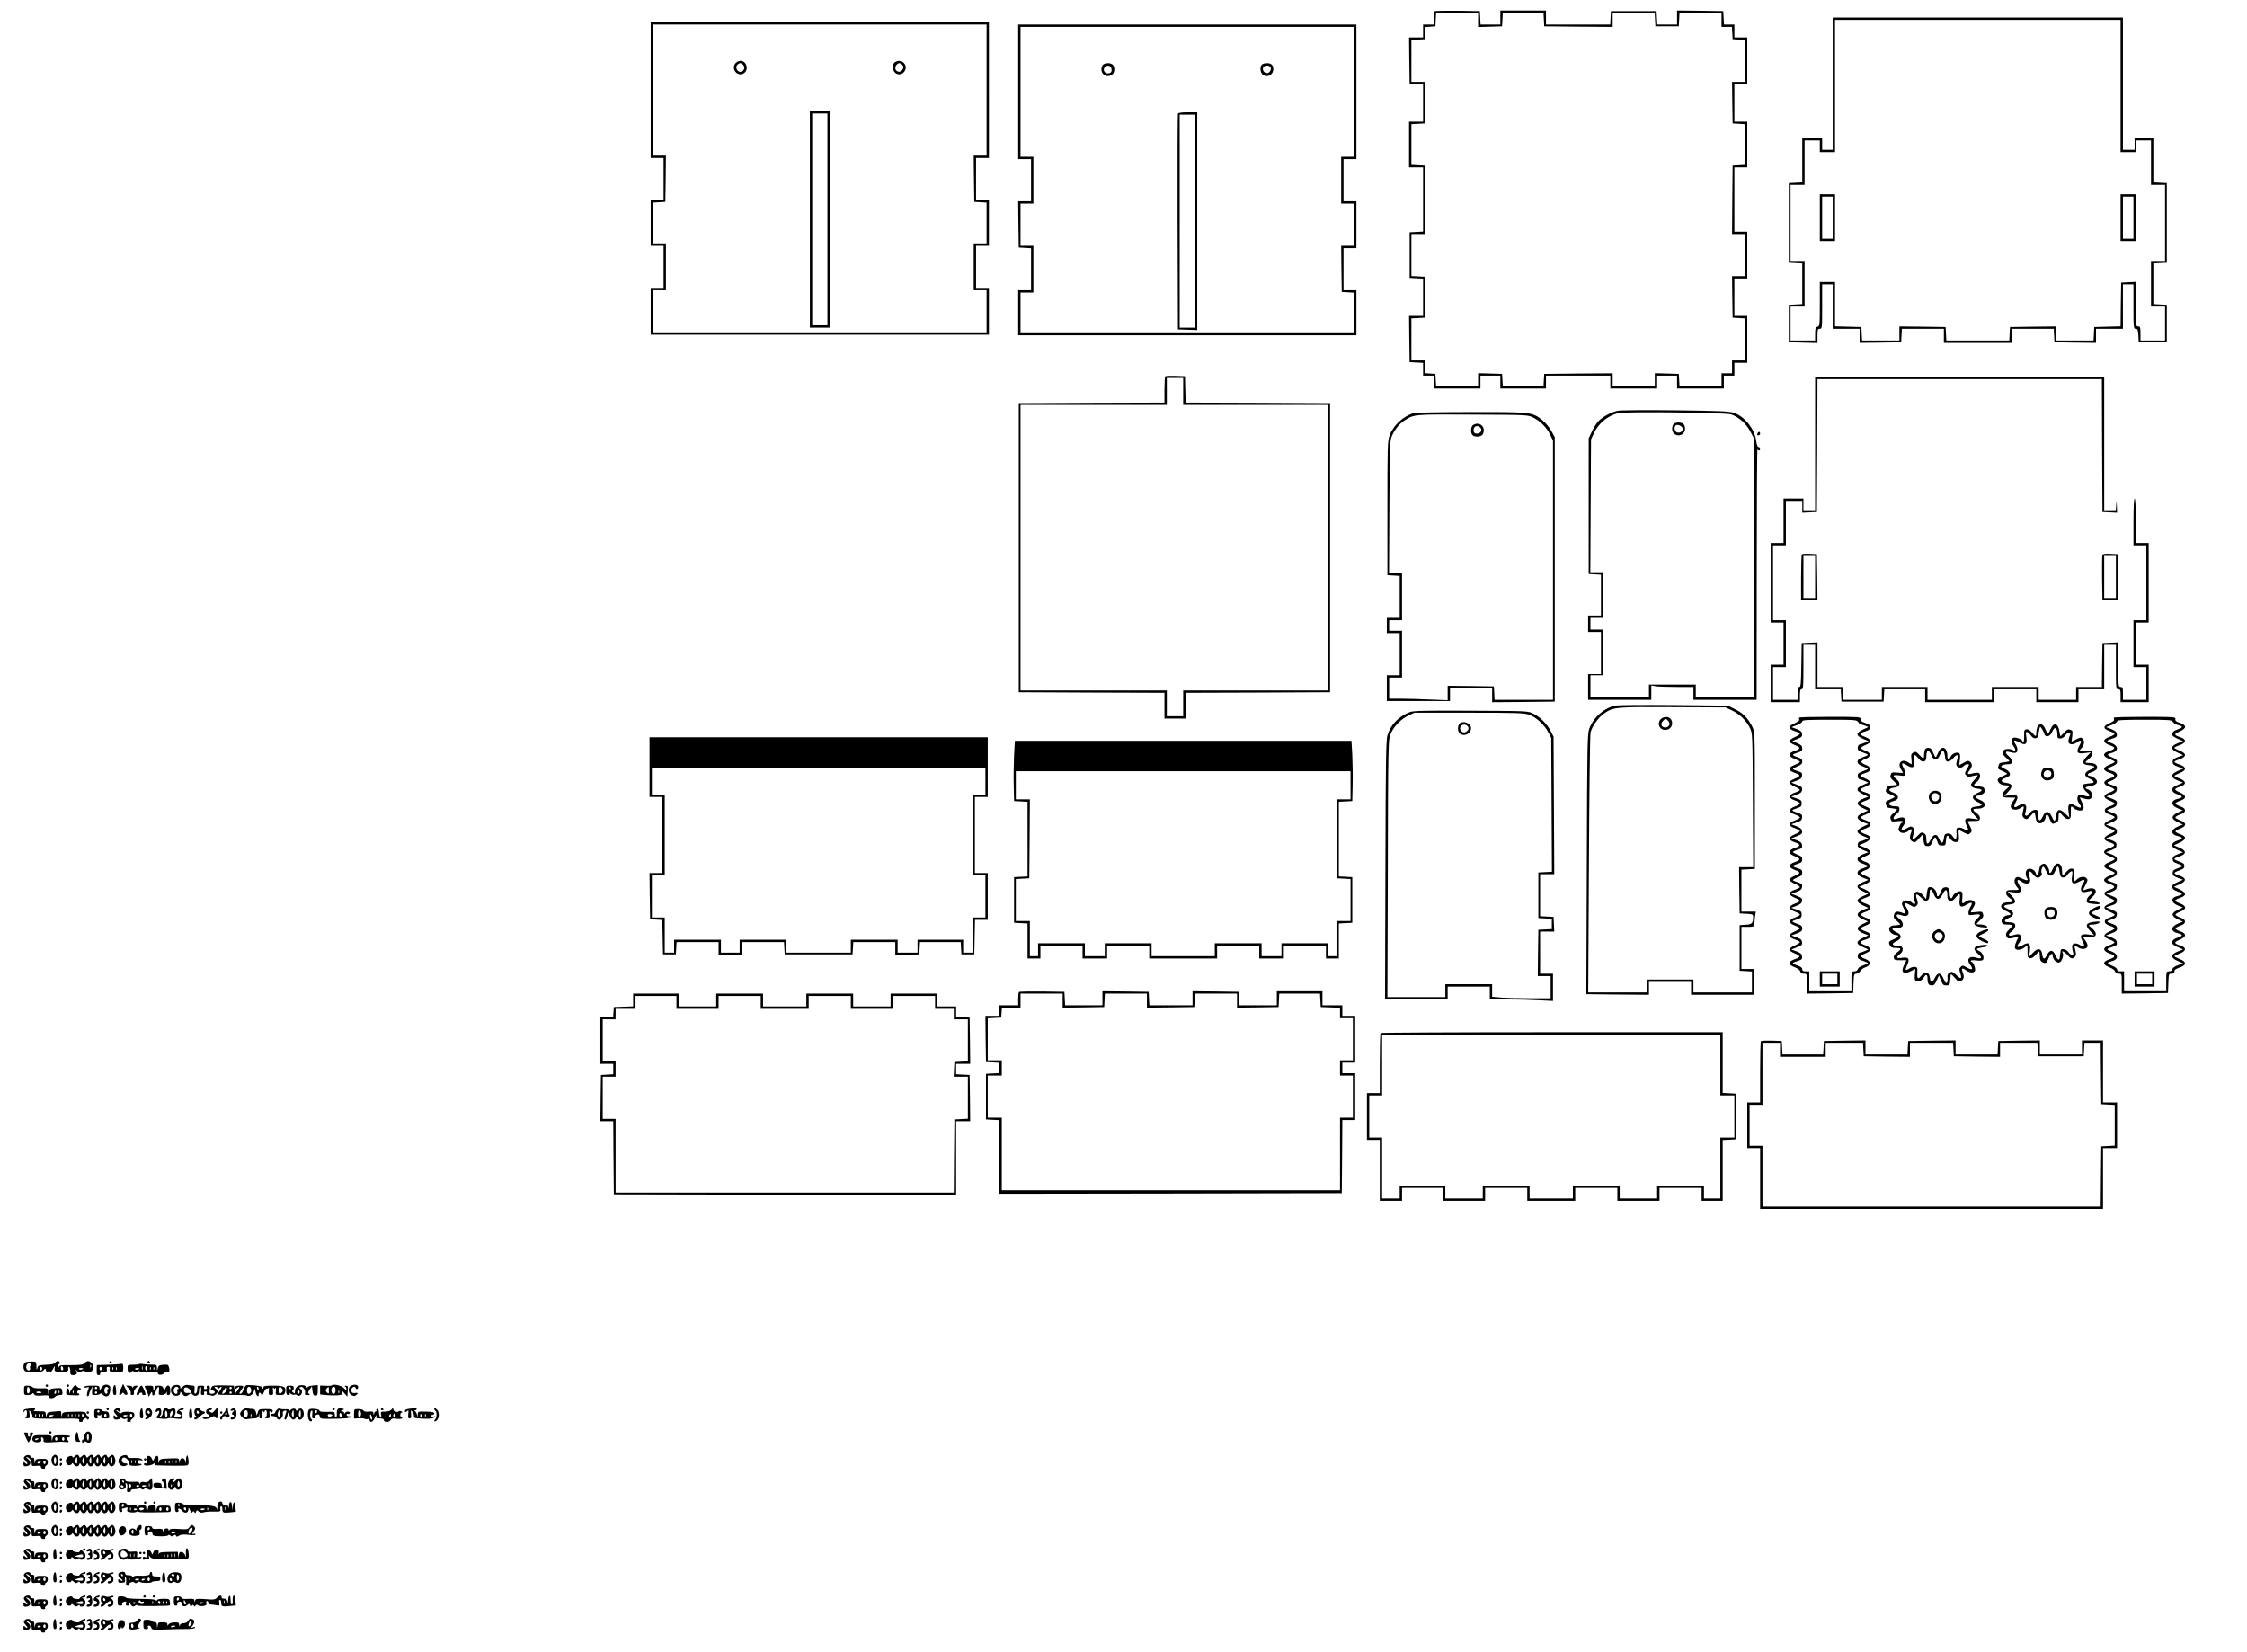 <?xml version="1.0" encoding="UTF-8" standalone="yes"?>
<svg version="1.0" xmlns="http://www.w3.org/2000/svg" width="20in" height="14.708in" viewBox="0 0 1920 1412" preserveAspectRatio="xMidYMid meet">
  <g transform="translate(0,1412) scale(0.1,-0.1)" fill="#000000" stroke="none">
    <path d="M12257 14024 c-4 -4 -7 -31 -7 -61 l0 -53 -45 0 -45 0 0 -55 0 -55
-60 0 -60 0 2 -197 3 -198 58 -3 57 -3 0 -159 0 -160 -60 0 -60 0 0 -195 0
-195 60 0 60 0 0 -275 0 -274 -57 -3 -58 -3 0 -195 0 -195 58 -3 57 -3 0 -159
0 -160 -60 0 -60 0 2 -197 3 -198 58 -3 57 -3 0 -54 0 -55 45 0 45 0 0 -55 0
-55 200 0 200 0 0 55 0 55 85 0 85 0 0 -55 0 -55 195 0 195 0 0 55 0 55 275 0
275 0 0 -55 0 -55 200 0 200 0 0 55 0 55 85 0 85 0 0 -55 0 -55 200 0 200 0 0
55 0 55 45 0 45 0 0 55 0 55 55 0 55 0 0 200 0 200 -55 0 -55 0 0 160 0 160
55 0 55 0 0 200 0 200 -55 0 -55 0 0 275 0 275 55 0 55 0 0 195 0 195 -55 0
-55 0 0 160 0 160 55 0 55 0 0 200 0 200 -55 0 -55 0 0 55 0 55 -45 0 -44 0
-3 58 -3 57 -197 3 -198 2 0 -60 0 -60 -85 0 -84 0 -3 58 -3 57 -195 0 -195 0
-3 -57 -3 -58 -274 0 -275 0 0 60 0 60 -195 0 -195 0 0 -60 0 -60 -85 0 -84 0
-3 58 -3 57 -191 3 c-104 1 -193 -1 -197 -4z m373 -74 l0 -61 103 3 102 3 3
58 3 57 174 0 174 0 3 -57 3 -58 293 -3 292 -2 0 60 0 60 180 0 179 0 3 -57 3
-58 100 0 100 0 3 58 3 57 179 0 180 0 0 -60 0 -60 44 0 45 0 3 -52 3 -53 53
-3 52 -3 0 -180 0 -179 -55 0 -55 0 2 -177 3 -178 53 -3 52 -3 0 -174 0 -174
-52 -3 -53 -3 -3 -292 -2 -293 55 0 55 0 0 -180 0 -180 -55 0 -55 0 2 -177 3
-178 53 -3 52 -3 0 -180 0 -179 -55 0 -55 0 0 -55 0 -55 -45 0 -45 0 0 -55 0
-55 -179 0 -180 0 -3 53 -3 52 -102 3 -103 3 0 -56 0 -55 -180 0 -180 0 0 55
0 55 -292 -2 -293 -3 -3 -52 -3 -53 -174 0 -174 0 -3 53 -3 52 -102 3 -103 3
0 -56 0 -55 -179 0 -180 0 -3 53 -3 52 -42 3 -43 3 0 55 0 54 -60 0 -60 0 0
180 0 179 58 3 57 3 0 175 0 175 -57 3 -58 3 0 179 0 180 60 0 60 0 -2 293 -3
292 -57 3 -58 3 0 174 0 174 58 3 57 3 3 178 2 177 -60 0 -60 0 0 180 0 179
58 3 57 3 3 52 3 52 42 3 42 3 3 58 3 57 179 0 180 0 0 -60z"/>
    <path d="M15660 13405 l0 -565 -45 0 -45 0 0 50 0 50 -85 0 -85 0 0 -190 0
-189 -57 -3 -58 -3 0 -340 0 -340 58 -3 57 -3 0 -174 0 -174 -57 -3 -58 -3 0
-160 0 -160 123 -3 122 -3 0 61 c0 53 2 60 20 60 19 0 20 7 20 190 l0 190 45
0 45 0 0 -190 0 -190 115 0 115 0 0 -60 0 -60 178 2 177 3 3 58 3 57 179 0
180 0 0 -60 0 -60 290 0 290 0 0 60 0 60 180 0 179 0 3 -57 3 -58 178 -3 177
-2 0 60 0 60 115 0 115 0 0 190 0 190 45 0 45 0 0 -190 c0 -182 1 -190 20
-190 16 0 19 -8 22 -57 l3 -58 120 0 120 0 0 160 0 160 -57 3 -58 3 0 174 0
174 58 3 57 3 0 340 0 340 -57 3 -58 3 0 189 0 190 -80 0 -80 0 0 -50 0 -50
-50 0 -50 0 0 565 0 565 -1240 0 -1240 0 0 -565z m2460 -20 l0 -565 65 0 65 0
0 50 0 50 65 0 65 0 0 -190 0 -190 60 0 60 0 0 -325 0 -325 -60 0 -60 0 0
-195 0 -195 60 0 60 0 0 -145 0 -145 -105 0 -105 0 0 60 c0 53 -2 60 -20 60
-19 0 -20 7 -20 190 l0 191 -62 -3 -63 -3 -3 -187 -2 -187 -113 -3 -112 -3 -3
-57 -3 -58 -159 0 -160 0 0 60 0 60 -197 -2 -198 -3 -3 -57 -3 -58 -269 0
-269 0 -3 58 -3 57 -197 3 -198 2 0 -60 0 -60 -160 0 -159 0 -3 58 -3 57 -112
3 -113 3 0 189 0 190 -65 0 -65 0 0 -189 c0 -180 -1 -189 -20 -194 -17 -4 -20
-14 -20 -61 l0 -56 -105 0 -105 0 0 145 0 145 60 0 60 0 0 195 0 195 -60 0
-60 0 0 325 0 325 60 0 60 0 0 190 0 190 65 0 65 0 0 -50 0 -50 65 0 65 0 0
565 0 565 1220 0 1220 0 0 -565z"/>
    <path d="M15550 12260 l0 -200 65 0 65 0 0 200 0 200 -65 0 -65 0 0 -200z
m110 0 l0 -180 -45 0 -45 0 0 180 0 180 45 0 45 0 0 -180z"/>
    <path d="M18120 12260 l0 -200 65 0 65 0 0 200 0 200 -65 0 -65 0 0 -200z
m110 0 l0 -180 -45 0 -45 0 0 180 0 180 45 0 45 0 0 -180z"/>
    <path d="M5560 13350 l0 -580 55 0 55 0 0 -180 0 -180 -55 0 -55 0 0 -195 0
-195 55 0 55 0 0 -180 0 -180 -55 0 -55 0 0 -200 0 -200 1445 0 1445 0 0 200
0 200 -55 0 -55 0 0 180 0 180 55 0 55 0 0 195 0 195 -55 0 -55 0 0 180 0 180
55 0 55 0 0 580 0 580 -1445 0 -1445 0 0 -580z m2870 0 l0 -560 -55 0 -55 0 2
-197 3 -198 53 -3 52 -3 0 -175 0 -174 -55 0 -55 0 0 -200 0 -200 55 0 55 0 0
-180 0 -180 -1425 0 -1425 0 0 180 0 180 55 0 55 0 0 200 0 200 -55 0 -55 0 0
174 0 175 53 3 52 3 3 198 2 197 -55 0 -55 0 0 560 0 560 1425 0 1425 0 0
-560z"/>
    <path d="M6286 13581 c-44 -48 15 -122 70 -87 45 30 24 106 -30 106 -13 0 -31
-9 -40 -19z m62 -13 c18 -18 14 -46 -7 -58 -34 -18 -67 30 -39 58 7 7 17 12
23 12 6 0 16 -5 23 -12z"/>
    <path d="M7648 13589 c-28 -16 -24 -75 6 -95 55 -35 114 39 70 87 -19 21 -49
24 -76 8z m60 -21 c16 -16 15 -33 -4 -52 -19 -20 -54 -5 -54 22 0 20 18 42 35
42 6 0 16 -5 23 -12z"/>
    <path d="M6920 12245 l0 -925 85 0 85 0 0 925 0 925 -85 0 -85 0 0 -925z m150
0 l0 -905 -65 0 -65 0 0 905 0 905 65 0 65 0 0 -905z"/>
    <path d="M8700 13335 l0 -575 55 0 55 0 0 -180 0 -180 -55 0 -55 0 2 -197 3
-198 53 -3 52 -3 0 -180 0 -179 -55 0 -55 0 0 -192 0 -193 1445 0 1445 0 0
193 0 192 -55 0 -55 0 0 180 0 180 55 0 55 0 0 200 0 200 -55 0 -55 0 0 180 0
180 55 0 55 0 0 575 0 575 -1445 0 -1445 0 0 -575z m2870 0 l0 -555 -55 0 -55
0 0 -200 0 -200 55 0 55 0 0 -180 0 -180 -55 0 -55 0 2 -197 3 -198 53 -3 52
-3 0 -170 0 -169 -1425 0 -1425 0 0 170 0 170 55 0 55 0 0 200 0 200 -55 0
-55 0 0 180 0 180 55 0 55 0 0 200 0 200 -55 0 -55 0 0 555 0 555 1425 0 1425
0 0 -555z"/>
    <path d="M9420 13561 c-32 -61 30 -118 84 -78 21 16 24 60 6 82 -18 22 -77 19
-90 -4z m78 -33 c2 -19 -2 -28 -18 -33 -37 -12 -64 27 -38 53 21 21 53 10 56
-20z"/>
    <path d="M10782 13568 c-17 -17 -15 -64 4 -82 35 -36 94 -9 94 43 0 35 -17 51
-55 51 -17 0 -36 -5 -43 -12z m75 -24 c8 -22 -10 -49 -32 -49 -10 0 -22 7 -28
16 -15 24 -1 49 28 49 15 0 28 -7 32 -16z"/>
    <path d="M10065 13148 c-3 -7 -4 -425 -3 -928 l3 -915 83 -3 82 -3 0 931 0
930 -80 0 c-55 0 -82 -4 -85 -12z m145 -918 l0 -910 -65 0 -65 0 0 910 0 910
65 0 65 0 0 -910z"/>
    <path d="M9957 10904 c-4 -4 -7 -56 -7 -116 l0 -108 -622 -2 -623 -3 0 -1235
0 -1235 623 -3 622 -2 0 -110 0 -110 90 0 90 0 0 110 0 110 618 2 617 3 0
1235 0 1235 -617 3 -617 2 -3 113 -3 112 -80 3 c-45 1 -84 0 -88 -4z m153
-129 l0 -115 620 0 620 0 0 -1220 0 -1220 -620 0 -620 0 0 -110 0 -110 -70 0
-70 0 0 110 0 110 -625 0 -625 0 0 1220 0 1220 625 0 625 0 0 115 0 115 70 0
70 0 0 -115z"/>
    <path d="M15510 10330 l0 -570 -50 0 -50 0 0 50 0 50 -85 0 -85 0 0 -190 0
-190 -55 0 -55 0 0 -340 0 -340 55 0 55 0 0 -180 0 -180 -55 0 -55 0 0 -160 0
-160 125 0 125 0 0 55 c0 42 3 55 15 55 13 0 15 28 15 190 l0 190 50 0 50 0 0
-190 0 -190 109 0 110 0 3 -52 3 -53 180 0 180 0 3 53 3 52 175 0 174 0 0 -55
0 -55 295 0 295 0 0 55 0 55 180 0 180 0 0 -55 0 -55 180 0 180 0 0 55 0 55
110 0 110 0 0 190 0 190 50 0 50 0 0 -190 c0 -183 1 -190 20 -190 18 0 20 -7
20 -55 l0 -55 120 0 120 0 0 160 0 160 -55 0 -55 0 0 180 0 180 55 0 55 0 0
340 0 340 -55 0 -55 0 0 190 c0 120 -4 190 -10 190 -6 0 -10 -73 -10 -200 l0
-200 55 0 55 0 0 -320 0 -320 -55 0 -55 0 0 -200 0 -200 55 0 55 0 0 -140 0
-140 -100 0 -100 0 0 55 c0 48 -2 55 -20 55 -19 0 -20 7 -20 190 l0 191 -67
-3 -68 -3 -3 -187 -2 -188 -110 0 -110 0 0 -55 0 -55 -160 0 -160 0 0 55 0 55
-200 0 -200 0 0 -55 0 -55 -275 0 -275 0 0 55 0 55 -195 0 -195 0 0 -55 0 -55
-165 0 -165 0 0 55 0 55 -110 0 -110 0 0 190 0 191 -67 -3 -68 -3 -3 -187 c-2
-158 -5 -188 -17 -188 -11 0 -15 -13 -15 -55 l0 -55 -105 0 -105 0 0 140 0
140 55 0 55 0 0 200 0 200 -55 0 -55 0 0 320 0 320 55 0 55 0 0 190 0 190 70
0 70 0 0 -50 0 -51 63 3 62 3 3 568 2 567 1215 0 1215 0 2 -567 3 -568 63 -3
62 -3 -2 58 c-2 57 -2 57 -5 11 l-4 -48 -50 0 -49 0 0 570 0 570 -1235 0
-1235 0 0 -570z"/>
    <path d="M13822 10610 c-57 -12 -138 -57 -169 -95 -15 -16 -38 -55 -52 -85
l-26 -55 0 -580 0 -580 53 -3 52 -3 0 -175 0 -174 -55 0 -55 0 0 -70 0 -70 55
0 55 0 0 -180 0 -180 -55 0 -55 0 0 -110 0 -110 270 0 270 0 0 61 0 62 38 -7
c20 -3 101 -6 180 -6 l142 0 0 -55 0 -55 270 0 270 0 1 1078 c0 592 3 1071 6
1065 7 -18 23 -16 23 2 0 8 -6 15 -14 15 -8 0 -15 17 -19 49 -13 105 -99 214
-195 245 -38 12 -137 16 -497 20 -253 3 -469 1 -493 -4z m970 -31 c65 -22 130
-79 165 -148 l33 -63 0 -1104 0 -1104 -250 0 -250 0 0 55 0 55 -200 0 -200 0
0 -55 0 -55 -250 0 -250 0 0 95 0 95 55 0 55 0 0 195 0 195 -55 0 -55 0 0 50
0 50 55 0 55 0 0 195 0 195 -55 0 -56 0 3 568 3 567 23 50 c40 87 117 151 209
175 58 14 918 5 965 -11z"/>
    <path d="M14300 10495 c-18 -22 -15 -66 6 -82 54 -39 116 17 84 78 -13 23 -72
26 -90 4z m74 -27 c15 -24 -13 -53 -43 -43 -21 6 -29 43 -14 59 12 12 45 2 57
-16z"/>
    <path d="M12080 10591 c-93 -29 -176 -107 -207 -194 -17 -48 -18 -98 -18 -622
l0 -570 53 -3 52 -3 0 -180 0 -179 -55 0 -55 0 0 -65 0 -65 55 0 55 0 0 -180
0 -180 -55 0 -55 0 0 -110 0 -110 270 0 270 0 0 55 0 55 180 0 180 0 0 -60 0
-60 268 2 267 3 0 1130 0 1130 -30 54 c-17 31 -51 71 -78 93 -86 67 -95 68
-611 67 -254 0 -472 -4 -486 -8z m1021 -39 c61 -30 116 -86 145 -147 l24 -50
0 -1107 0 -1108 -250 0 -249 0 -3 58 -3 57 -197 3 -198 2 0 -61 0 -62 -157 6
c-87 4 -200 7 -250 7 l-93 0 0 90 0 90 55 0 55 0 0 200 0 200 -55 0 -55 0 0
45 0 45 55 0 55 0 0 200 0 200 -55 0 -56 0 3 568 c3 553 4 568 24 612 27 58
65 103 111 131 78 49 79 49 578 46 466 -2 470 -2 516 -25z"/>
    <path d="M12588 10489 c-21 -12 -24 -69 -6 -87 20 -20 76 -15 88 7 31 59 -25
114 -82 80z m63 -25 c17 -21 0 -49 -32 -49 -18 0 -25 6 -27 24 -6 38 34 55 59
25z"/>
    <path d="M15016 10415 c-3 -9 0 -15 9 -15 8 0 15 7 15 15 0 8 -4 15 -9 15 -5
0 -11 -7 -15 -15z"/>
    <path d="M15397 9384 c-4 -4 -7 -94 -7 -201 l0 -193 70 0 70 0 -2 198 -3 197
-60 3 c-34 2 -64 0 -68 -4z m113 -194 l0 -180 -50 0 -50 0 0 180 0 180 50 0
50 0 0 -180z"/>
    <path d="M17965 9378 c-3 -8 -4 -97 -3 -198 l3 -185 68 -3 67 -3 -2 198 -3
198 -63 3 c-45 2 -64 -1 -67 -10z m115 -188 l0 -180 -50 0 -50 0 0 180 0 180
50 0 50 0 0 -180z"/>
    <path d="M13801 8090 c-95 -20 -185 -100 -220 -194 -17 -48 -19 -106 -22
-1161 l-4 -1110 268 -3 267 -2 0 55 0 55 180 0 180 0 0 -55 0 -55 270 0 270 0
0 110 0 110 -55 0 -55 0 0 180 0 180 55 0 c47 0 55 3 55 19 0 10 3 39 6 65 l7
46 -62 0 -61 0 0 180 0 179 58 3 57 3 0 585 c0 584 0 585 -22 630 -36 73 -79
117 -146 149 l-62 31 -460 5 c-268 2 -478 1 -504 -5z m999 -41 c66 -31 121
-85 152 -148 23 -46 23 -46 26 -618 l3 -573 -61 0 -60 0 2 -197 3 -198 58 -3
c51 -3 57 -5 57 -25 0 -56 -9 -66 -64 -69 l-51 -3 0 -195 0 -195 53 -3 52 -3
0 -90 0 -89 -250 0 -250 0 0 55 0 55 -200 0 -200 0 0 -55 0 -55 -249 0 -250 0
6 1093 c3 608 9 1108 14 1129 13 52 67 128 116 162 78 54 97 56 588 53 l450
-2 55 -26z"/>
    <path d="M14213 7989 c-32 -12 -48 -46 -34 -75 21 -46 94 -39 107 10 12 48
-27 82 -73 65z m52 -61 c-8 -20 -30 -29 -49 -22 -25 9 -26 34 -5 55 21 21 21
21 41 2 11 -11 16 -26 13 -35z"/>
    <path d="M12049 8036 c-95 -34 -168 -110 -194 -200 -12 -43 -15 -229 -17
-1154 l-3 -1102 268 0 267 0 0 55 0 55 180 0 180 0 0 -55 0 -55 148 0 c82 0
204 -3 270 -7 l122 -6 0 116 0 117 -55 0 -55 0 0 180 0 180 60 0 61 0 -3 63
-3 62 -57 3 -58 3 0 179 0 180 60 0 61 0 -3 588 -3 587 -24 47 c-30 61 -89
120 -149 150 -47 23 -48 23 -532 25 -380 2 -493 0 -521 -11z m1014 -22 c60
-20 131 -84 165 -148 l27 -51 3 -572 3 -572 -58 -3 -58 -3 0 -195 0 -195 58
-3 57 -3 0 -44 0 -44 -57 -3 -58 -3 -3 -197 -2 -198 55 0 55 0 0 -95 0 -95
-173 0 c-96 0 -208 3 -250 6 l-77 7 0 53 0 54 -200 0 -200 0 0 -55 0 -55 -247
0 -248 0 3 887 c3 1353 3 1319 30 1374 30 61 86 116 147 145 l50 24 466 0
c398 0 472 -2 512 -16z"/>
    <path d="M12470 7935 c-7 -8 -12 -26 -12 -40 0 -34 19 -55 52 -55 31 0 60 27
60 57 0 44 -72 71 -100 38z m71 -21 c9 -11 10 -20 2 -32 -15 -24 -44 -27 -59
-7 -28 38 27 75 57 39z"/>
    <path d="M15373 7988 c-2 -5 -1 -13 2 -18 3 -6 -15 -19 -40 -30 -58 -25 -57
-48 3 -68 23 -7 42 -18 42 -22 0 -5 -20 -18 -45 -29 -25 -11 -45 -27 -45 -35
0 -8 20 -22 45 -32 51 -19 53 -33 9 -47 -68 -22 -71 -48 -9 -71 25 -10 45 -21
45 -26 0 -5 -20 -16 -45 -26 -62 -23 -59 -49 9 -71 44 -14 42 -28 -9 -47 -25
-10 -45 -24 -45 -32 0 -8 20 -24 45 -35 25 -11 45 -24 45 -29 0 -4 -19 -15
-42 -22 -31 -11 -43 -20 -43 -34 0 -13 12 -23 43 -34 23 -8 42 -19 42 -25 0
-6 -19 -18 -42 -26 -30 -11 -43 -22 -43 -35 0 -13 12 -23 43 -34 23 -8 42 -19
42 -25 0 -6 -19 -17 -42 -25 -31 -11 -43 -21 -43 -34 0 -14 12 -23 43 -33 23
-8 42 -19 42 -24 0 -5 -21 -19 -46 -29 -57 -25 -56 -48 4 -68 48 -16 50 -31 6
-45 -68 -22 -71 -49 -9 -73 51 -19 53 -33 7 -48 -44 -15 -60 -32 -44 -48 7 -7
27 -18 44 -24 46 -15 44 -29 -7 -48 -25 -10 -45 -24 -45 -32 0 -8 20 -24 45
-35 25 -11 45 -24 45 -29 0 -4 -19 -15 -42 -22 -60 -20 -61 -43 -4 -68 25 -10
46 -23 46 -28 0 -4 -19 -15 -42 -23 -30 -11 -43 -22 -43 -35 0 -13 12 -23 43
-34 23 -8 42 -19 42 -25 0 -6 -19 -17 -42 -25 -31 -11 -43 -21 -43 -34 0 -13
13 -24 43 -35 23 -8 42 -19 42 -23 0 -5 -21 -18 -46 -28 -57 -25 -56 -48 4
-68 23 -7 42 -18 42 -22 0 -5 -20 -18 -45 -29 -25 -11 -45 -27 -45 -35 0 -8
20 -22 45 -32 51 -19 53 -33 9 -47 -67 -22 -71 -48 -10 -71 26 -10 46 -25 49
-36 3 -14 14 -20 31 -20 26 0 26 0 26 -85 l0 -85 198 2 197 3 3 83 c3 77 4 82
25 82 13 0 26 9 32 22 6 12 26 27 45 33 49 16 49 53 1 70 -48 16 -49 30 -1 49
56 22 54 48 -5 70 -52 20 -50 31 5 47 31 10 40 17 40 35 0 17 -9 25 -40 36
-22 7 -40 18 -41 23 -1 6 17 17 40 25 56 20 57 50 1 70 -22 8 -40 20 -40 25 0
6 18 16 40 23 30 10 40 19 40 36 0 16 -10 25 -41 36 -23 8 -42 19 -43 24 0 5
18 16 42 24 59 19 57 46 -5 74 l-48 20 48 20 c61 26 63 52 7 74 -48 19 -47 33
1 49 26 9 34 17 34 35 0 18 -8 26 -34 35 -48 16 -49 30 -1 49 56 22 54 48 -7
74 l-48 20 48 20 c61 28 64 55 7 74 -22 7 -40 18 -41 23 -1 6 17 17 40 25 31
11 41 20 41 36 0 17 -10 26 -40 36 -22 7 -40 17 -41 23 0 5 18 16 40 24 57 21
57 51 0 71 -23 8 -41 20 -40 25 1 6 19 16 41 23 31 11 40 19 40 36 0 18 -9 25
-40 35 -55 16 -57 27 -5 47 61 23 61 48 -2 75 -52 23 -52 23 20 49 41 14 34
49 -13 65 -19 7 -35 18 -35 25 0 7 16 19 35 25 49 16 49 53 1 70 -48 16 -49
30 -1 49 56 22 54 48 -5 70 -52 20 -50 31 5 47 31 10 40 17 40 35 0 17 -9 25
-42 37 -33 10 -42 18 -40 33 2 18 -8 19 -259 19 -143 0 -263 -3 -266 -7z m505
-38 c7 -11 16 -20 21 -20 6 0 22 -5 38 -11 l28 -11 -45 -21 c-63 -31 -64 -52
-3 -79 l48 -21 -30 -13 c-16 -7 -35 -13 -41 -14 -15 0 -25 -26 -18 -45 3 -8
24 -20 45 -26 21 -7 39 -15 39 -19 0 -4 -18 -12 -39 -19 -65 -19 -65 -60 0
-81 21 -7 39 -16 39 -20 0 -4 -18 -12 -39 -19 -21 -6 -42 -18 -45 -26 -7 -19
3 -45 18 -45 6 -1 25 -7 41 -14 l30 -13 -48 -21 c-61 -27 -60 -48 3 -79 l45
-21 -30 -11 c-76 -28 -81 -56 -17 -86 l44 -21 -44 -19 c-65 -30 -59 -58 17
-86 l30 -11 -45 -21 c-63 -31 -64 -52 -3 -79 l48 -21 -30 -13 c-16 -7 -35 -13
-41 -14 -15 0 -25 -26 -18 -44 3 -7 24 -21 47 -31 l42 -17 -42 -16 c-67 -25
-68 -64 -2 -83 21 -7 39 -15 39 -19 0 -4 -18 -12 -39 -19 -66 -19 -65 -58 2
-83 l42 -16 -48 -21 c-60 -26 -60 -48 2 -77 l45 -21 -48 -22 c-60 -26 -58 -48
4 -78 l45 -21 -30 -11 c-76 -28 -82 -56 -17 -86 l44 -19 -44 -21 c-64 -30 -59
-58 17 -86 l30 -11 -45 -21 c-63 -31 -64 -52 -3 -79 l48 -21 -30 -13 c-16 -7
-35 -13 -41 -14 -15 0 -25 -26 -18 -45 3 -8 24 -20 45 -26 21 -7 39 -15 39
-19 0 -4 -18 -12 -39 -19 -24 -7 -42 -19 -46 -31 -4 -13 -15 -20 -31 -20 -24
0 -24 -2 -24 -85 l0 -85 -180 0 -180 0 0 85 0 85 -30 0 c-22 0 -30 5 -30 18 0
13 -13 23 -40 32 -22 7 -40 16 -40 20 0 4 18 12 41 19 35 11 40 15 37 39 -2
21 -12 30 -47 43 l-44 16 47 18 c41 16 47 21 44 44 -2 20 -12 29 -46 42 l-44
16 46 17 c37 14 46 22 46 42 0 18 -8 27 -27 34 -70 26 -71 26 -23 42 39 13 45
18 45 43 0 25 -6 30 -44 43 l-45 15 45 17 c33 13 45 23 47 42 3 21 -4 27 -44
43 l-47 18 44 16 c35 13 45 22 47 43 3 24 -2 28 -37 39 -23 7 -41 15 -41 19 0
4 18 14 40 23 32 12 40 20 40 41 0 21 -7 27 -40 37 -22 7 -40 15 -40 19 0 4
18 12 40 19 33 10 40 16 40 37 0 21 -8 29 -40 41 -22 9 -40 19 -40 23 0 4 18
12 41 19 35 11 40 15 37 39 -2 21 -12 30 -47 43 l-44 16 47 18 c40 16 47 22
44 43 -2 19 -14 29 -47 42 l-45 17 45 15 c36 12 45 20 47 41 3 22 -2 29 -25
37 -71 26 -71 26 -23 42 39 13 45 18 45 43 0 25 -6 30 -44 43 l-45 15 45 16
c35 13 45 22 47 42 3 23 -3 28 -44 44 l-47 18 44 16 c35 13 45 22 47 43 3 24
-2 28 -37 39 -23 7 -41 15 -41 18 0 3 18 14 40 23 31 13 40 22 40 41 0 19 -8
26 -40 37 -22 7 -40 16 -40 20 0 4 18 12 40 19 33 10 40 16 40 37 0 20 -9 29
-42 44 l-43 18 43 18 c37 15 43 21 40 43 -2 20 -13 29 -46 42 l-44 16 46 17
c25 10 46 24 46 32 0 12 39 14 233 14 221 0 233 -1 245 -20z"/>
    <path d="M15550 5755 l0 -65 85 0 85 0 0 65 0 65 -85 0 -85 0 0 -65z m150 0
l0 -45 -65 0 -65 0 0 45 0 45 65 0 65 0 0 -45z"/>
    <path d="M18063 7988 c-2 -5 -1 -13 2 -18 3 -6 -15 -19 -40 -30 -58 -25 -57
-48 3 -68 24 -8 41 -19 39 -25 -2 -6 -22 -17 -46 -25 -57 -19 -54 -49 7 -70
52 -17 50 -31 -6 -50 -58 -19 -57 -45 3 -68 25 -9 45 -20 45 -24 0 -4 -20 -15
-45 -24 -60 -23 -61 -49 -3 -68 56 -19 58 -33 6 -50 -60 -20 -63 -48 -7 -69
24 -8 44 -20 46 -25 2 -5 -16 -17 -39 -25 -60 -22 -61 -44 -4 -69 25 -10 46
-23 46 -27 0 -5 -19 -15 -42 -23 -31 -11 -43 -20 -43 -35 0 -15 12 -24 43 -35
23 -8 42 -18 42 -23 0 -4 -21 -17 -46 -27 -57 -25 -56 -47 4 -69 23 -8 42 -18
42 -23 0 -4 -21 -16 -46 -27 -57 -26 -56 -49 4 -69 52 -17 50 -31 -6 -50 -58
-19 -57 -45 3 -68 25 -9 45 -20 45 -25 0 -4 -20 -15 -45 -25 -29 -11 -45 -23
-45 -34 0 -11 16 -23 45 -34 25 -10 45 -21 45 -25 0 -5 -20 -16 -45 -25 -60
-23 -61 -49 -3 -68 56 -19 58 -33 6 -50 -60 -20 -61 -43 -4 -69 25 -11 46 -23
46 -27 0 -5 -19 -15 -42 -23 -60 -22 -61 -44 -4 -69 25 -10 46 -23 46 -27 0
-5 -19 -15 -42 -23 -31 -11 -43 -20 -43 -35 0 -15 12 -24 43 -35 23 -8 42 -18
42 -23 0 -4 -21 -17 -46 -27 -57 -25 -56 -47 4 -69 23 -8 41 -20 39 -25 -2 -5
-22 -16 -46 -24 -57 -19 -54 -49 7 -70 52 -17 50 -31 -6 -50 -57 -19 -57 -45
2 -67 26 -10 46 -25 49 -36 3 -13 14 -19 31 -19 26 0 26 0 26 -85 l0 -85 198
2 197 3 3 83 c3 80 3 82 27 82 18 0 25 5 25 19 0 14 12 23 43 33 62 21 63 50
3 73 -25 10 -46 21 -46 24 0 4 19 14 43 22 58 22 63 52 10 69 -59 19 -60 28
-10 49 61 26 64 54 7 73 -22 7 -40 18 -41 23 -1 6 17 17 40 25 30 10 41 20 41
35 0 15 -11 25 -41 35 -23 8 -41 20 -40 25 1 6 19 17 41 25 56 20 55 50 -1 70
-23 8 -42 19 -43 24 0 5 18 16 42 24 58 19 57 44 -5 73 l-48 22 48 20 c62 27
62 54 0 75 -24 7 -43 17 -43 22 0 5 19 15 43 23 33 11 42 18 42 37 0 19 -9 26
-42 38 -24 7 -43 17 -43 22 0 5 19 15 43 22 62 21 62 48 0 75 l-48 20 48 22
c61 28 63 54 7 73 -22 7 -40 18 -41 23 -1 6 17 17 40 25 57 20 57 50 0 71 -22
8 -41 19 -41 24 0 6 18 17 41 25 30 10 41 20 41 35 0 15 -11 25 -41 35 -23 8
-41 20 -40 25 1 6 19 16 41 23 57 19 54 47 -7 73 -50 21 -49 30 10 49 53 17
48 47 -10 69 -24 8 -43 18 -43 22 0 3 21 14 46 24 60 23 59 52 -3 73 -24 7
-43 17 -43 22 0 5 19 15 43 22 62 21 63 50 3 73 -25 10 -46 21 -46 26 0 4 19
14 43 21 58 20 63 51 10 68 -59 19 -60 28 -10 49 62 27 64 54 5 74 -33 10 -42
18 -40 33 2 18 -8 19 -259 19 -143 0 -263 -3 -266 -7z m504 -37 c7 -11 26 -22
42 -26 46 -10 46 -22 -1 -37 -31 -11 -44 -21 -46 -37 -3 -17 6 -25 44 -43 l48
-21 -44 -17 c-65 -25 -66 -54 -3 -81 l48 -21 -45 -17 c-36 -13 -45 -21 -45
-41 0 -20 9 -28 45 -41 l45 -17 -48 -21 c-63 -27 -62 -56 3 -81 l44 -17 -48
-21 c-38 -18 -47 -26 -44 -43 2 -16 15 -26 46 -37 46 -15 47 -27 3 -37 -65
-14 -65 -57 0 -83 l40 -16 -43 -20 c-58 -28 -58 -54 1 -81 l43 -21 -41 -16
c-65 -26 -65 -69 0 -83 44 -10 43 -22 -3 -37 -31 -11 -44 -21 -46 -37 -3 -17
6 -25 44 -43 l48 -21 -45 -16 c-36 -14 -44 -21 -44 -41 0 -20 8 -28 43 -40 23
-8 42 -17 42 -20 0 -3 -19 -12 -42 -20 -35 -12 -43 -20 -43 -40 0 -20 8 -27
44 -41 l45 -16 -48 -21 c-38 -18 -47 -26 -44 -43 2 -16 15 -26 46 -37 46 -15
47 -27 3 -37 -65 -14 -65 -57 0 -83 l41 -16 -43 -21 c-30 -14 -44 -27 -44 -40
0 -13 14 -26 44 -40 l43 -21 -41 -16 c-65 -26 -65 -69 0 -83 44 -10 43 -22 -3
-37 -31 -11 -44 -21 -46 -37 -3 -17 6 -25 44 -43 l48 -21 -44 -17 c-65 -25
-66 -54 -3 -81 l48 -21 -44 -15 c-26 -9 -46 -23 -48 -34 -3 -12 -14 -19 -29
-19 -23 0 -24 -2 -24 -85 l0 -85 -180 0 -180 0 0 85 0 85 -30 0 c-21 0 -30 5
-30 16 0 9 -17 22 -40 31 -48 19 -50 29 -11 38 66 14 67 62 2 86 -47 17 -46
20 12 39 32 10 38 16 35 37 -2 20 -13 29 -47 43 l-45 17 47 18 c38 14 47 22
47 42 0 17 -8 26 -27 33 -70 26 -71 26 -23 42 36 11 46 20 48 40 3 22 -4 28
-45 45 l-48 20 45 15 c36 11 46 20 48 40 3 21 -3 27 -44 43 l-47 18 44 16 c35
13 45 22 47 43 3 22 -2 28 -35 38 -58 19 -59 22 -12 39 32 12 45 23 47 39 3
18 -4 26 -37 40 -23 9 -41 19 -41 22 0 3 18 13 41 22 33 14 40 22 37 40 -2 16
-15 27 -48 39 l-45 17 30 11 c50 18 60 27 60 52 0 19 -9 27 -44 40 l-44 16 47
18 c41 16 47 22 44 43 -2 20 -12 29 -48 40 l-45 15 48 20 c38 16 47 24 47 43
0 18 -8 27 -27 34 -70 26 -71 26 -23 42 36 12 46 20 48 40 3 23 -3 28 -43 44
l-47 18 43 16 c34 14 45 23 47 43 3 21 -3 27 -35 37 -58 19 -59 22 -12 39 65
24 64 72 -2 86 -39 9 -37 19 11 38 29 11 40 21 40 37 0 16 -11 26 -40 37 -48
19 -50 29 -11 38 66 14 67 62 2 86 -47 17 -46 20 12 39 32 10 38 16 35 37 -2
20 -13 29 -47 43 l-45 17 47 18 c26 10 47 24 47 31 0 11 43 14 233 14 218 0
233 -1 244 -19z"/>
    <path d="M18240 5755 l0 -65 85 0 85 0 0 65 0 65 -85 0 -85 0 0 -65z m150 0
l0 -45 -65 0 -65 0 0 45 0 45 65 0 65 0 0 -45z"/>
    <path d="M17410 7911 c-5 -11 -10 -33 -10 -50 0 -39 -5 -39 -37 0 -17 19 -33
29 -47 27 -19 -3 -21 -9 -20 -55 1 -29 -2 -53 -7 -53 -5 0 -9 4 -9 9 0 13 -57
34 -75 27 -19 -7 -19 -46 0 -72 22 -29 20 -47 -4 -34 -35 18 -79 12 -87 -12
-5 -17 1 -28 25 -50 17 -15 31 -29 31 -32 0 -2 -18 -6 -41 -9 -47 -6 -44 -5
-54 -35 -6 -20 -1 -25 34 -40 22 -9 41 -20 41 -23 0 -3 -18 -13 -40 -22 -22
-8 -40 -22 -40 -30 0 -26 30 -47 66 -47 19 0 34 -3 34 -6 0 -3 -14 -17 -31
-31 -19 -17 -29 -33 -27 -47 3 -18 9 -21 56 -21 28 1 52 -1 52 -2 0 -2 -9 -17
-21 -32 -12 -16 -19 -37 -17 -47 4 -25 51 -30 80 -10 33 23 36 20 25 -23 -8
-30 -8 -43 2 -55 20 -23 36 -20 64 14 14 17 28 30 30 30 3 0 8 -20 11 -44 5
-34 12 -45 29 -50 25 -7 57 24 57 56 0 24 23 19 30 -8 3 -10 10 -28 17 -39 10
-16 15 -17 37 -7 22 10 26 18 26 52 0 22 3 40 6 40 3 0 17 -14 31 -31 17 -19
33 -29 47 -27 18 3 21 9 21 56 -1 57 1 59 24 38 26 -23 66 -29 80 -13 11 14 5
37 -27 100 -2 4 8 3 23 -3 14 -5 37 -10 50 -10 45 0 41 70 -5 85 -33 10 -23
22 24 29 56 9 72 39 35 67 -13 10 -32 19 -41 19 -10 0 -18 5 -18 10 0 6 8 13
18 16 40 13 62 28 62 44 0 26 -21 40 -62 40 -21 0 -38 3 -38 6 0 3 14 17 31
31 19 17 29 33 27 47 -3 18 -9 21 -55 21 -29 -1 -53 1 -53 3 0 2 7 10 15 18
24 24 30 64 12 81 -14 14 -19 14 -56 -4 l-40 -20 6 48 c5 43 3 48 -18 54 -18
6 -29 1 -51 -24 -15 -17 -29 -31 -32 -31 -2 0 -6 19 -9 41 -9 70 -50 80 -75
19 -9 -22 -20 -40 -23 -40 -3 0 -13 18 -22 40 -17 45 -49 54 -67 21z m57 -58
c9 -38 50 -30 67 12 23 54 46 41 46 -26 0 -24 4 -29 25 -29 15 0 31 9 41 25
16 24 44 34 44 16 0 -5 -4 -21 -10 -35 -5 -14 -7 -33 -4 -41 8 -19 43 -19 68
0 38 29 49 18 25 -24 -32 -58 -22 -75 44 -66 l52 7 -33 -35 c-45 -46 -40 -71
13 -75 59 -5 66 -19 17 -39 -56 -21 -59 -56 -7 -77 37 -16 46 -35 18 -37 -10
-1 -25 -3 -33 -4 -8 -1 -21 -3 -27 -4 -25 -2 -13 -47 18 -70 38 -28 27 -46
-19 -30 -18 6 -39 8 -47 5 -19 -7 -19 -45 0 -70 28 -37 18 -48 -23 -25 -58 34
-76 22 -67 -44 l7 -52 -35 33 c-46 45 -70 40 -78 -15 -7 -58 -14 -61 -35 -14
-24 54 -57 57 -78 6 -16 -37 -35 -46 -37 -17 -1 9 -3 24 -4 32 -1 8 -3 21 -4
28 -2 22 -48 13 -65 -13 -21 -33 -51 -34 -40 -2 4 12 8 33 8 47 1 32 -32 38
-69 14 -35 -23 -43 -10 -21 31 29 53 17 68 -47 60 l-52 -7 33 35 c44 46 40 70
-12 77 -50 6 -56 24 -14 41 18 7 36 17 40 23 11 16 -9 42 -42 56 -16 7 -30 16
-30 20 0 11 27 20 61 20 24 0 29 4 29 23 0 13 -11 33 -25 45 -34 29 -33 46 3
37 51 -14 67 -11 70 13 2 13 -4 34 -12 47 -26 40 -18 48 23 24 58 -32 75 -21
66 41 -6 43 -5 49 8 44 9 -3 23 -17 32 -30 21 -33 59 -29 63 6 1 14 5 36 8 50
6 25 6 25 20 5 8 -11 17 -30 21 -42z"/>
    <path d="M17449 7536 c-26 -57 20 -103 77 -77 18 8 24 18 24 44 0 42 -15 57
-57 57 -26 0 -36 -6 -44 -24z m79 -22 c2 -11 -4 -26 -12 -33 -31 -26 -71 14
-45 45 17 21 53 14 57 -12z"/>
    <path d="M5550 7565 l0 -255 55 0 55 0 0 -325 0 -325 -55 0 -55 0 2 -197 3
-198 52 -3 52 -3 3 -147 3 -147 55 0 55 0 3 53 3 52 180 0 179 0 0 -55 0 -55
100 0 100 0 0 55 0 55 179 0 180 0 3 -52 3 -53 290 0 290 0 3 53 3 52 180 0
179 0 0 -55 0 -56 103 3 102 3 3 53 3 52 174 0 174 0 3 -52 3 -53 55 0 55 0 3
148 3 147 54 0 55 0 0 200 0 200 -55 0 -55 0 0 325 0 325 55 0 55 0 0 255 0
255 -1445 0 -1445 0 0 -255z m2870 -119 l0 -115 -52 -3 -53 -3 -3 -342 -2
-343 55 0 55 0 0 -180 0 -180 -55 0 -55 0 0 -150 0 -150 -40 0 -40 0 0 55 0
55 -195 0 -195 0 0 -55 0 -55 -85 0 -85 0 0 55 0 55 -200 0 -200 0 0 -55 0
-55 -275 0 -275 0 0 55 0 55 -200 0 -200 0 0 -55 0 -55 -80 0 -80 0 0 55 0 55
-200 0 -200 0 0 -55 0 -55 -40 0 -40 0 0 150 0 150 -55 0 -55 0 0 180 0 180
55 0 55 0 0 345 0 345 -55 0 -55 0 0 115 0 115 1425 0 1425 0 0 -114z"/>
    <path d="M8665 7668 c-3 -68 -5 -184 -3 -258 l3 -135 58 -3 57 -3 0 -319 0
-319 -57 -3 -58 -3 0 -195 0 -195 58 -3 57 -3 0 -149 0 -150 55 0 55 0 0 55 0
55 180 0 180 0 0 -55 0 -55 105 0 105 0 0 55 0 55 180 0 180 0 0 -55 0 -55
290 0 290 0 0 55 0 55 180 0 180 0 0 -55 0 -55 105 0 105 0 0 55 0 55 180 0
180 0 0 -55 0 -55 55 0 55 0 0 150 0 149 58 3 57 3 0 195 0 195 -57 3 -58 3 0
319 0 319 58 3 57 3 3 135 c2 74 0 190 -3 258 l-7 122 -1438 0 -1438 0 -7
-122z m2875 -258 l0 -120 -60 0 -60 0 2 -337 3 -338 58 -3 57 -3 0 -179 0
-180 -60 0 -60 0 0 -150 0 -150 -35 0 -35 0 0 55 0 55 -200 0 -200 0 0 -55 0
-55 -85 0 -85 0 0 55 0 55 -200 0 -200 0 0 -55 0 -55 -270 0 -270 0 0 55 0 55
-200 0 -200 0 0 -55 0 -55 -85 0 -85 0 0 55 0 55 -200 0 -200 0 0 -55 0 -55
-35 0 -35 0 0 150 0 150 -60 0 -60 0 0 180 0 179 58 3 57 3 3 338 2 337 -60 0
-60 0 0 120 0 120 1430 0 1430 0 0 -120z"/>
    <path d="M16446 7708 c-3 -13 -6 -33 -6 -45 0 -30 -6 -29 -41 8 -24 26 -31 29
-50 19 -18 -10 -21 -18 -16 -56 2 -24 3 -44 0 -44 -2 0 -15 7 -28 16 -54 35
-96 -7 -61 -61 9 -13 16 -26 16 -28 0 -2 -22 -2 -49 1 -44 4 -50 2 -56 -19 -6
-18 -1 -29 24 -51 17 -15 31 -30 31 -33 0 -3 -15 -5 -32 -5 -40 0 -53 -8 -62
-37 -6 -18 0 -24 34 -39 22 -10 40 -20 40 -23 0 -3 -19 -14 -41 -23 -35 -15
-40 -20 -34 -40 10 -30 7 -29 54 -35 23 -3 41 -7 41 -9 0 -3 -14 -17 -31 -32
-25 -22 -30 -33 -24 -51 7 -22 11 -23 56 -18 28 4 49 2 49 -3 0 -6 -4 -10 -9
-10 -5 0 -14 -14 -21 -31 -11 -26 -11 -33 3 -46 17 -18 57 -12 80 12 20 19 28
8 16 -22 -15 -39 -11 -61 13 -74 20 -11 26 -8 55 26 18 21 33 36 34 34 0 -2 2
-21 4 -42 5 -48 11 -57 40 -57 17 0 27 9 39 41 18 45 25 45 41 -4 8 -27 15
-32 40 -32 28 0 30 3 33 43 3 45 15 54 32 22 14 -26 44 -42 65 -33 14 5 16 15
13 55 -3 27 -2 47 1 46 84 -44 80 -43 98 -25 17 17 16 21 -24 97 -2 3 20 6 49
5 47 0 53 2 56 22 2 15 -7 29 -27 44 -41 30 -39 39 7 39 71 0 86 48 22 74 -39
16 -54 36 -25 36 8 0 26 5 40 12 20 9 25 18 23 37 -3 23 -9 27 -48 31 -50 6
-53 12 -16 41 28 22 35 66 12 75 -8 3 -30 1 -49 -4 -45 -13 -52 -6 -27 26 24
30 25 55 4 73 -14 11 -22 10 -54 -8 l-39 -21 6 48 c4 31 1 50 -6 55 -21 12
-61 -4 -73 -30 -15 -34 -28 -31 -28 6 0 76 -51 95 -78 29 -9 -22 -19 -40 -22
-40 -3 0 -13 18 -22 40 -13 31 -22 40 -41 40 -17 0 -27 -7 -31 -22z m59 -44
c19 -46 50 -46 69 0 25 61 39 54 48 -24 4 -38 35 -37 68 2 34 40 48 32 32 -19
-8 -27 -8 -40 0 -50 14 -17 43 -16 58 2 7 8 21 15 32 15 18 0 17 -2 -4 -40
-21 -36 -22 -41 -7 -55 14 -14 23 -15 55 -6 21 6 40 8 43 6 2 -3 -11 -21 -29
-40 -28 -29 -32 -39 -24 -53 6 -9 26 -18 45 -20 51 -5 55 -18 10 -36 -57 -22
-57 -55 0 -80 47 -21 42 -33 -16 -38 -53 -4 -58 -29 -13 -75 l33 -35 -52 7
c-45 6 -54 4 -60 -10 -3 -10 2 -33 12 -51 22 -41 14 -52 -20 -30 -15 10 -36
16 -48 14 -20 -3 -22 -8 -19 -50 3 -54 -9 -61 -34 -22 -12 18 -24 24 -43 22
-22 -3 -27 -9 -31 -41 -5 -40 -19 -50 -32 -23 -4 9 -12 24 -17 34 -14 30 -44
20 -63 -20 -23 -49 -38 -48 -38 2 0 30 -5 42 -21 51 -19 10 -26 7 -51 -20 -32
-34 -52 -40 -44 -13 16 55 17 69 1 82 -13 11 -22 10 -55 -9 -43 -24 -54 -13
-25 25 19 25 19 60 0 68 -8 3 -27 1 -41 -4 -14 -6 -30 -10 -35 -10 -18 0 -8
28 16 44 16 10 25 26 25 41 0 21 -5 25 -32 25 -64 0 -76 32 -19 45 54 12 51
54 -5 74 -44 16 -39 35 12 41 50 6 59 40 20 71 -39 31 -32 41 24 33 47 -6 50
-5 50 15 0 12 -7 36 -16 52 -20 41 -13 46 29 20 52 -32 71 -20 63 40 -8 57 2
62 37 18 31 -40 67 -34 67 11 0 66 20 73 45 14z"/>
    <path d="M16509 7356 c-49 -24 -28 -106 27 -106 31 0 54 26 54 59 0 44 -41 67
-81 47z m61 -45 c0 -28 -28 -47 -48 -34 -24 15 -27 44 -7 59 22 17 55 1 55
-25z"/>
    <path d="M17442 6731 c-8 -4 -16 -27 -19 -50 -6 -44 -18 -53 -28 -21 -8 26
-40 43 -65 35 -22 -7 -27 -48 -11 -75 17 -25 2 -28 -39 -8 -33 17 -43 18 -56
7 -17 -14 -12 -54 12 -80 21 -23 19 -25 -38 -24 -47 0 -53 -3 -56 -22 -2 -15
7 -29 27 -44 41 -30 39 -39 -7 -39 -71 0 -86 -48 -22 -74 42 -17 53 -36 21
-36 -32 0 -65 -33 -57 -58 6 -18 15 -22 45 -22 51 0 55 -8 21 -40 -31 -29 -36
-45 -21 -69 8 -12 18 -13 56 -4 25 6 44 8 42 4 -28 -52 -37 -84 -26 -98 14
-16 54 -10 80 13 23 21 25 19 24 -38 0 -47 3 -53 21 -56 14 -2 30 8 47 27 14
17 28 31 31 31 3 0 6 -18 6 -40 0 -29 5 -42 19 -50 31 -16 38 -12 55 30 16 41
36 53 36 23 1 -31 33 -63 57 -57 21 6 41 63 28 84 -14 23 18 7 42 -20 28 -34
44 -37 64 -14 10 12 10 25 2 55 -11 43 -8 46 25 23 29 -20 76 -15 80 10 2 10
-5 31 -17 47 -12 15 -21 30 -21 32 0 1 24 3 53 2 46 0 52 3 55 21 2 14 -8 30
-27 47 -17 14 -31 28 -31 31 0 3 15 6 33 6 32 0 66 14 56 24 -2 3 -27 2 -54
-2 -63 -9 -70 -31 -23 -79 l33 -35 -52 7 c-64 8 -76 -7 -47 -60 22 -41 14 -54
-21 -31 -37 24 -70 18 -69 -14 0 -14 4 -35 8 -47 11 -32 -19 -31 -40 2 -17 26
-63 35 -66 13 0 -7 -2 -17 -3 -23 -2 -5 -3 -20 -4 -32 -2 -34 -20 -28 -36 11
-23 55 -50 55 -76 2 -19 -39 -33 -35 -39 11 -7 52 -38 56 -80 11 l-31 -33 6
52 c8 66 -9 78 -67 44 -41 -23 -51 -12 -23 25 19 25 19 63 0 70 -8 3 -29 1
-47 -5 -46 -16 -57 2 -19 30 34 25 42 63 15 73 -9 3 -29 6 -45 6 -39 0 -37 18
6 36 52 21 49 56 -7 77 -49 20 -42 34 17 39 53 4 58 29 13 75 l-33 35 52 -7
c66 -9 78 9 44 67 -23 41 -12 51 25 23 25 -19 63 -19 70 0 3 8 1 29 -5 47 -16
46 2 57 30 19 12 -17 30 -31 40 -31 20 0 43 25 35 39 -10 15 5 62 16 55 6 -4
16 -22 24 -40 21 -51 56 -47 77 8 19 48 28 45 36 -15 5 -33 10 -43 28 -45 14
-2 27 5 38 22 9 13 23 27 32 30 13 5 14 -1 8 -44 -9 -62 8 -73 66 -41 43 24
52 14 23 -27 -8 -12 -14 -32 -12 -45 3 -23 19 -26 71 -12 35 9 36 -8 2 -37
-14 -12 -25 -31 -25 -43 0 -19 7 -23 52 -28 50 -6 68 -3 55 9 -3 3 -24 8 -46
11 -23 3 -41 7 -41 9 0 3 14 17 31 32 56 50 19 91 -55 62 -31 -12 -31 -11 -5
40 20 38 20 43 6 57 -17 18 -57 12 -81 -12 -8 -8 -16 -15 -18 -15 -2 0 -4 24
-3 53 0 46 -3 52 -21 55 -14 2 -30 -8 -47 -27 -14 -17 -28 -31 -31 -31 -3 0
-6 17 -6 38 0 72 -52 87 -77 22 -17 -42 -33 -53 -33 -22 0 22 -27 62 -43 62
-7 0 -18 -4 -25 -9z"/>
    <path d="M16465 6489 l-7 -51 -27 32 c-34 41 -74 40 -79 -2 -2 -15 1 -36 7
-46 13 -25 2 -36 -18 -18 -27 24 -66 29 -81 11 -12 -15 -11 -22 7 -56 24 -44
21 -52 -14 -38 -43 16 -62 11 -69 -18 -6 -22 -2 -31 27 -55 18 -15 29 -29 24
-29 -6 -1 -14 -2 -20 -4 -5 -1 -22 -3 -37 -3 -38 -3 -48 -39 -18 -64 12 -10
31 -18 41 -18 32 0 21 -19 -21 -36 -42 -17 -46 -24 -30 -55 8 -14 21 -19 50
-19 48 0 50 -9 9 -39 -20 -15 -29 -29 -27 -44 3 -19 9 -22 56 -22 28 1 52 0
52 0 0 0 -9 -18 -19 -39 -32 -63 -8 -87 55 -55 21 10 39 19 40 19 0 0 -1 -22
-4 -48 -3 -40 -1 -50 13 -55 21 -9 51 7 65 33 16 29 30 24 30 -9 0 -45 10 -61
36 -61 20 0 29 9 43 43 l19 42 17 -42 c15 -37 21 -43 46 -43 23 0 29 5 31 23
1 12 3 31 4 42 1 11 2 24 3 29 1 5 16 -8 34 -29 29 -34 35 -37 55 -26 24 13
28 35 13 74 -13 34 -3 40 27 17 29 -24 70 -26 78 -5 7 18 -14 75 -27 75 -5 0
-9 4 -9 10 0 5 20 7 49 3 32 -4 51 -1 56 6 12 21 -4 61 -30 73 -35 16 -31 25
16 31 22 3 43 8 46 11 13 13 -7 16 -53 9 -62 -11 -69 -34 -22 -73 40 -34 32
-48 -19 -32 -57 17 -83 -16 -48 -62 29 -38 18 -49 -25 -25 -37 21 -42 22 -56
7 -14 -14 -14 -21 -4 -53 16 -50 6 -55 -34 -16 -29 28 -37 31 -55 21 -13 -7
-21 -19 -20 -33 6 -63 -11 -76 -32 -24 -24 59 -51 63 -76 11 -23 -46 -37 -45
-43 3 -6 49 -40 58 -71 19 -30 -38 -39 -32 -36 22 2 42 0 47 -20 50 -12 2 -33
-4 -48 -14 -34 -22 -39 -14 -19 29 25 53 14 71 -41 63 -52 -8 -58 3 -19 33 17
13 24 28 22 43 -2 19 -10 23 -46 26 -50 4 -52 20 -4 41 45 21 44 56 -3 75 -37
16 -46 35 -17 37 9 1 21 1 26 0 4 -1 17 1 27 4 30 10 23 48 -12 74 -37 27 -27
47 16 31 59 -22 82 9 46 64 -28 41 -17 50 29 23 36 -20 40 -21 56 -6 14 15 14
22 4 54 -17 50 -6 55 35 15 29 -28 39 -32 53 -24 16 11 18 18 21 72 2 34 17
26 35 -18 21 -54 49 -54 76 0 24 48 40 44 40 -10 0 -31 4 -40 22 -46 17 -5 27
1 47 25 14 17 30 31 34 31 5 0 6 -22 2 -49 -8 -60 10 -72 62 -40 41 26 53 18
30 -20 -9 -16 -17 -39 -17 -51 0 -21 3 -22 50 -16 56 8 61 0 25 -34 -41 -38
-30 -63 30 -72 27 -4 52 -5 54 -2 10 10 -24 24 -56 24 -18 0 -33 2 -33 5 0 3
14 18 31 33 25 22 30 33 24 51 -7 22 -11 23 -56 18 -27 -3 -49 -4 -49 -2 0 2
9 20 21 40 17 28 19 38 9 50 -16 19 -49 19 -74 0 -30 -23 -33 -19 -28 33 3 39
1 50 -12 55 -21 8 -63 -18 -71 -44 -9 -28 -25 -13 -25 24 0 43 -12 59 -41 55
-17 -2 -27 -13 -35 -38 -12 -38 -34 -53 -34 -23 0 30 -29 63 -55 63 -20 0 -24
-6 -30 -51z"/>
    <path d="M17888 6358 c-53 -28 -51 -57 5 -80 49 -21 57 -22 57 -7 0 6 -18 18
-40 26 -22 9 -40 19 -40 22 0 3 18 14 40 23 22 9 40 21 40 27 0 16 -20 12 -62
-11z"/>
    <path d="M17482 6358 c-20 -20 -15 -76 7 -88 46 -24 91 0 91 49 0 35 -17 51
-55 51 -17 0 -36 -5 -43 -12z m73 -29 c14 -42 -45 -66 -61 -24 -10 25 4 45 30
45 16 0 27 -7 31 -21z"/>
    <path d="M16532 6164 c-42 -29 -18 -104 35 -104 49 0 72 76 31 104 -12 9 -27
16 -33 16 -6 0 -21 -7 -33 -16z m68 -43 c0 -28 -28 -47 -48 -34 -24 15 -27 44
-7 59 22 17 55 1 55 -25z"/>
    <path d="M16928 6162 c-54 -24 -52 -55 4 -82 47 -23 58 -24 58 -9 0 6 -18 18
-40 27 -22 9 -40 20 -40 23 0 3 18 13 40 23 22 10 40 22 40 27 0 13 -19 10
-62 -9z"/>
    <path d="M8707 5644 c-4 -4 -7 -31 -7 -61 l0 -53 -80 0 -80 0 0 -45 0 -45 -60
0 -60 0 2 -197 3 -198 58 -3 57 -3 0 -44 0 -44 -57 -3 -58 -3 0 -195 0 -195
58 -3 57 -3 0 -315 0 -314 1463 2 1462 3 3 313 2 312 55 0 55 0 0 200 0 200
-55 0 -55 0 0 45 0 45 55 0 55 0 0 200 0 200 -55 0 -55 0 0 45 0 45 -85 0 -85
0 0 60 0 60 -195 0 -195 0 0 -60 0 -60 -160 0 -159 0 -3 58 -3 57 -197 3 -198
2 0 -60 0 -60 -185 0 -184 0 -3 58 -3 57 -197 3 -198 2 0 -60 0 -60 -160 0
-159 0 -3 58 -3 57 -191 3 c-104 1 -193 -1 -197 -4z m373 -74 l0 -60 178 2
177 3 3 58 3 57 179 0 180 0 0 -60 0 -60 203 2 202 3 3 58 3 57 179 0 180 0 0
-60 0 -60 178 2 177 3 3 58 3 57 174 0 174 0 3 -57 3 -58 83 -3 82 -3 0 -44 0
-45 55 0 55 0 0 -180 0 -180 -55 0 -55 0 0 -65 0 -65 55 0 55 0 0 -180 0 -180
-55 0 -55 0 0 -310 0 -310 -1445 0 -1445 0 0 310 0 310 -60 0 -60 0 0 180 0
180 60 0 60 0 0 65 0 65 -60 0 -60 0 0 180 0 179 58 3 57 3 3 43 3 42 80 0 79
0 0 60 0 60 180 0 180 0 0 -60z"/>
    <path d="M5410 5575 l0 -54 -82 -3 -83 -3 -3 -42 -3 -43 -55 0 -54 0 0 -200 0
-200 55 0 55 0 0 -44 0 -45 -52 -3 -53 -3 -3 -197 -2 -198 55 0 55 0 2 -312 3
-313 1463 -3 1462 -2 0 315 0 315 60 0 60 0 -2 198 -3 197 -57 3 -58 3 0 44 0
45 60 0 60 0 -2 198 -3 197 -57 3 -58 3 0 44 0 45 -80 0 -80 0 0 55 0 55 -200
0 -200 0 0 -55 0 -55 -160 0 -160 0 0 55 0 55 -200 0 -200 0 0 -55 0 -55 -185
0 -185 0 0 55 0 55 -200 0 -200 0 0 -55 0 -55 -160 0 -160 0 0 55 0 55 -195 0
-195 0 0 -55z m370 -20 l0 -55 180 0 180 0 0 55 0 55 180 0 180 0 0 -55 0 -55
205 0 205 0 0 55 0 55 180 0 180 0 0 -55 0 -55 180 0 180 0 0 55 0 55 180 0
180 0 0 -55 0 -55 80 0 80 0 0 -45 0 -45 60 0 60 0 0 -180 0 -179 -57 -3 -58
-3 -3 -62 -3 -63 61 0 60 0 0 -180 0 -179 -57 -3 -58 -3 -3 -312 -2 -313
-1445 0 -1445 0 0 315 0 315 -55 0 -55 0 0 180 0 180 55 0 55 0 0 65 0 65 -55
0 -55 0 0 180 0 180 55 0 55 0 0 45 0 45 85 0 85 0 0 55 0 55 175 0 175 0 0
-55z"/>
    <path d="M11797 5293 c-4 -3 -7 -120 -7 -260 l0 -253 -55 0 -55 0 0 -200 0
-200 55 0 55 0 0 -260 0 -260 95 0 95 0 0 55 0 55 175 0 175 0 0 -55 0 -55
180 0 180 0 0 55 0 55 180 0 180 0 0 -55 0 -55 205 0 205 0 0 55 0 55 180 0
180 0 0 -55 0 -55 180 0 180 0 0 55 0 55 180 0 180 0 0 -55 0 -55 90 0 90 0 0
260 0 259 58 3 57 3 0 195 0 195 -57 3 -58 3 0 259 0 260 -1458 0 c-802 0
-1462 -3 -1465 -7z m2903 -273 l0 -260 60 0 60 0 0 -180 0 -180 -60 0 -60 0 0
-260 0 -260 -70 0 -70 0 0 55 0 55 -200 0 -200 0 0 -55 0 -55 -160 0 -160 0 0
55 0 55 -200 0 -200 0 0 -55 0 -55 -185 0 -185 0 0 55 0 55 -200 0 -200 0 0
-55 0 -55 -160 0 -160 0 0 55 0 55 -195 0 -195 0 0 -55 0 -55 -75 0 -75 0 0
260 0 260 -55 0 -55 0 0 180 0 180 55 0 55 0 0 260 0 260 1445 0 1445 0 0
-260z"/>
    <path d="M15047 5224 c-4 -4 -7 -124 -7 -266 l0 -258 -55 0 -55 0 0 -195 0
-195 55 0 55 0 0 -260 0 -260 1465 0 1465 0 0 260 0 260 60 0 60 0 0 195 0
195 -60 0 -60 0 0 265 0 265 -90 0 -90 0 0 -60 0 -60 -180 0 -180 0 0 60 0 60
-177 -2 -178 -3 -3 -57 -3 -58 -179 0 -180 0 0 60 0 60 -202 -2 -203 -3 -3
-57 -3 -58 -179 0 -180 0 0 60 0 60 -177 -2 -178 -3 -3 -57 -3 -58 -174 0
-174 0 -3 58 -3 57 -85 3 c-47 1 -89 0 -93 -4z m163 -74 l0 -60 195 0 195 0 0
60 0 60 160 0 159 0 3 -57 3 -58 198 -3 197 -2 0 60 0 60 185 0 184 0 3 -57 3
-58 198 -3 197 -2 0 60 0 60 160 0 159 0 3 -57 3 -58 195 0 195 0 3 58 3 57
69 0 70 0 2 -262 3 -263 58 -3 57 -3 0 -174 0 -174 -57 -3 -58 -3 -3 -257 -2
-258 -1445 0 -1445 0 0 260 0 260 -55 0 -55 0 0 175 0 175 55 0 55 0 0 265 0
265 75 0 75 0 0 -60z"/>
    <path d="M216 2478 c-22 -12 -21 -65 2 -76 9 -4 46 -7 81 -7 47 1 67 6 76 19
11 15 13 14 19 -6 5 -18 8 -20 15 -9 7 10 10 10 16 1 6 -9 14 -2 27 21 18 32
19 32 15 7 -3 -23 0 -27 31 -30 59 -7 90 1 85 23 -3 10 0 19 6 19 6 0 11 -16
11 -35 0 -30 3 -35 24 -35 31 0 42 16 25 38 -11 13 -9 13 8 -2 18 -15 26 -16
37 -7 11 9 20 10 36 1 48 -26 91 30 55 70 -22 25 -40 25 -63 3 -14 -15 -35
-18 -117 -18 -97 0 -99 0 -106 -25 -7 -23 -7 -22 -6 7 1 17 5 29 9 27 4 -3 8
2 8 10 0 20 -26 21 -37 2 -6 -10 -30 -16 -78 -18 -64 -3 -70 -5 -76 -28 -6
-21 -7 -18 -8 15 -1 40 -1 40 -40 41 -22 0 -47 -3 -55 -8z m49 -18 c3 -5 2
-10 -3 -10 -6 0 -8 -9 -5 -20 6 -24 -22 -28 -31 -5 -12 32 22 63 39 35z m512
-22 c-3 -8 -6 -5 -6 6 -1 11 2 17 5 13 3 -3 4 -12 1 -19z m-237 -14 c0 -8 -4
-14 -10 -14 -5 0 -10 9 -10 21 0 11 5 17 10 14 6 -3 10 -13 10 -21z m-180 1
c0 -8 -4 -15 -10 -15 -5 0 -10 7 -10 15 0 8 5 15 10 15 6 0 10 -7 10 -15z
m350 1 c0 -9 -30 -14 -35 -6 -4 6 3 10 14 10 12 0 21 -2 21 -4z"/>
    <path d="M935 2480 c-3 -5 1 -10 10 -10 9 0 13 5 10 10 -3 6 -8 10 -10 10 -2
0 -7 -4 -10 -10z"/>
    <path d="M1260 2480 c0 -5 5 -10 10 -10 6 0 10 5 10 10 0 6 -4 10 -10 10 -5 0
-10 -4 -10 -10z"/>
    <path d="M1020 2464 c-8 -2 -55 -5 -104 -6 l-89 -3 -1 -43 c-1 -34 2 -42 17
-42 10 0 16 4 13 9 -7 10 16 21 44 21 13 0 17 5 13 20 -4 14 0 20 12 20 12 0
16 -6 12 -20 -5 -18 0 -20 44 -21 27 -1 54 -2 61 -3 14 -1 16 67 2 70 -5 1
-16 0 -24 -2z m7 -46 c-3 -7 -5 -2 -5 12 0 14 2 19 5 13 2 -7 2 -19 0 -25z
m-157 7 c0 -8 -4 -15 -10 -15 -5 0 -10 7 -10 15 0 8 5 15 10 15 6 0 10 -7 10
-15z m97 -7 c-3 -8 -6 -5 -6 6 -1 11 2 17 5 13 3 -3 4 -12 1 -19z m30 0 c-3
-8 -6 -5 -6 6 -1 11 2 17 5 13 3 -3 4 -12 1 -19z"/>
    <path d="M1187 2464 c-3 -3 -26 -6 -51 -6 -46 0 -46 0 -46 -34 0 -34 21 -47
35 -24 5 8 11 7 21 -1 11 -9 17 -9 28 0 8 7 17 8 20 3 2 -4 39 -6 81 -4 59 3
75 1 73 -9 -4 -19 36 -23 51 -5 7 8 18 13 26 10 18 -7 27 10 19 41 -6 23 -11
26 -47 23 -34 -2 -42 -7 -48 -28 l-7 -25 -1 27 c-1 25 -4 27 -43 27 -24 0 -57
2 -74 5 -18 3 -34 2 -37 0z m30 -46 c-3 -7 -5 -2 -5 12 0 14 2 19 5 13 2 -7 2
-19 0 -25z m43 6 c0 -8 -4 -14 -10 -14 -5 0 -10 9 -10 21 0 11 5 17 10 14 6
-3 10 -13 10 -21z m27 -6 c-3 -8 -6 -5 -6 6 -1 11 2 17 5 13 3 -3 4 -12 1 -19z
m30 0 c-3 -8 -6 -5 -6 6 -1 11 2 17 5 13 3 -3 4 -12 1 -19z m-127 8 c0 -9 -30
-14 -35 -6 -4 6 3 10 14 10 12 0 21 -2 21 -4z"/>
    <path d="M390 2280 c0 -5 5 -10 10 -10 6 0 10 5 10 10 0 6 -4 10 -10 10 -5 0
-10 -4 -10 -10z"/>
    <path d="M570 2280 c0 -5 5 -10 10 -10 6 0 10 5 10 10 0 6 -4 10 -10 10 -5 0
-10 -4 -10 -10z"/>
    <path d="M625 2268 c-11 -13 -23 -32 -27 -43 -5 -16 -6 -15 -7 8 -1 36 -24 31
-25 -6 -2 -29 -6 -27 87 -30 15 -1 26 3 25 8 -2 6 -6 9 -10 8 -5 -2 -8 4 -8
12 0 8 7 15 15 15 8 0 15 5 15 10 0 6 -5 10 -11 10 -7 0 -17 7 -23 15 -10 14
-14 13 -31 -7z m2 -50 c-3 -8 -6 -5 -6 6 -1 11 2 17 5 13 3 -3 4 -12 1 -19z"/>
    <path d="M884 2282 c-6 -4 -16 -16 -22 -27 -11 -19 -11 -19 -12 3 0 20 -4 22
-65 22 -39 0 -65 -4 -65 -11 0 -6 9 -8 22 -4 17 6 20 4 14 -10 -15 -40 -18
-65 -7 -65 6 0 11 6 11 13 1 6 7 26 15 42 l15 30 -3 -37 c-3 -37 -2 -38 29
-38 18 0 36 5 39 10 4 6 12 4 21 -5 38 -38 71 -7 66 60 -2 21 -36 31 -58 17z
m-54 -22 c0 -5 -4 -10 -10 -10 -5 0 -10 5 -10 10 0 6 5 10 10 10 6 0 10 -4 10
-10z m95 0 c3 -5 2 -10 -3 -10 -6 0 -8 -9 -5 -20 6 -23 -15 -28 -23 -5 -12 30
15 61 31 35z m-95 -40 c0 -5 -4 -10 -10 -10 -5 0 -10 5 -10 10 0 6 5 10 10 10
6 0 10 -4 10 -10z"/>
    <path d="M975 2282 c-5 -4 -10 -24 -10 -44 0 -28 4 -38 15 -38 12 0 15 9 12
38 -5 50 -6 52 -17 44z"/>
    <path d="M1031 2250 c-13 -29 -16 -46 -9 -49 5 -2 14 3 19 10 8 12 10 12 18 1
4 -8 15 -12 23 -10 11 2 9 12 -8 48 l-22 45 -21 -45z"/>
    <path d="M1182 2245 c-18 -37 -19 -45 -7 -45 8 0 15 5 15 10 0 6 7 10 16 10 8
0 12 -4 9 -10 -3 -5 3 -10 14 -10 19 0 19 1 5 38 -23 55 -28 56 -52 7z"/>
    <path d="M1477 2278 c-24 -13 -22 -65 3 -78 26 -14 60 -4 60 18 0 13 3 12 16
-6 18 -26 33 -28 60 -7 18 13 17 14 -11 12 -21 -1 -30 3 -33 17 -6 28 12 40
37 24 11 -7 21 -18 21 -23 0 -25 27 -47 48 -41 17 6 22 15 22 42 0 19 5 34 11
34 7 0 10 -14 7 -35 -3 -28 -1 -35 14 -35 11 0 15 5 12 15 -4 10 0 15 11 15
11 0 15 -5 11 -15 -3 -10 1 -15 13 -15 11 0 26 -3 34 -6 14 -5 47 20 47 36 0
5 -7 16 -16 24 -14 15 -14 16 0 16 9 0 16 -5 16 -12 0 -9 3 -9 12 0 23 23 29
12 9 -17 -12 -16 -21 -32 -21 -35 0 -4 53 -6 119 -5 65 1 123 -1 130 -5 19
-12 49 4 59 32 l9 27 7 -32 c8 -33 26 -46 26 -18 0 21 18 19 23 -2 3 -13 9 -8
21 20 9 21 21 35 25 32 5 -3 12 1 15 7 3 7 5 -4 3 -24 -3 -33 0 -38 18 -38 18
0 21 5 17 38 -2 25 0 33 6 23 8 -11 11 -11 16 0 3 8 5 -3 3 -23 -3 -38 -3 -38
35 -38 32 0 39 4 44 25 11 44 -9 55 -102 55 -69 0 -84 -3 -84 -16 0 -8 -5 -12
-10 -9 -6 4 -8 10 -5 14 5 9 -112 21 -132 14 -7 -3 -17 -20 -23 -39 -6 -19
-18 -34 -26 -34 -12 0 -11 6 5 29 28 39 27 41 -14 41 -26 0 -35 -4 -35 -16 0
-14 3 -14 15 -4 23 19 26 8 5 -20 l-19 -25 -7 33 -6 32 -72 2 c-94 2 -109 0
-118 -15 -12 -19 -10 -24 13 -30 25 -7 16 -27 -13 -27 -17 0 -20 5 -16 35 3
28 1 35 -14 35 -11 0 -15 -5 -12 -15 4 -10 0 -15 -11 -15 -11 0 -15 5 -11 15
4 11 -2 15 -27 15 -29 0 -32 -3 -32 -32 0 -17 -6 -33 -14 -36 -10 -3 -12 4 -9
32 3 31 1 36 -17 37 -11 0 -30 2 -43 5 -13 2 -30 -4 -42 -16 -18 -18 -20 -18
-20 -2 0 19 -36 25 -63 10z m48 -18 c3 -5 1 -10 -5 -10 -7 0 -9 -8 -5 -20 8
-24 -20 -29 -29 -5 -12 32 22 63 39 35z m401 -35 c-27 -28 -38 -15 -14 17 18
26 23 29 26 15 2 -9 -3 -24 -12 -32z m54 35 c0 -5 -4 -10 -10 -10 -5 0 -10 5
-10 10 0 6 5 10 10 10 6 0 10 -4 10 -10z m164 -5 c8 -21 -3 -45 -20 -45 -9 0
-14 11 -14 30 0 32 23 42 34 15z m66 0 c0 -8 -2 -15 -4 -15 -2 0 -6 7 -10 15
-3 8 -1 15 4 15 6 0 10 -7 10 -15z m200 0 c10 -12 10 -18 0 -30 -19 -23 -30
-18 -30 15 0 33 11 38 30 15z m-430 -35 c0 -5 -4 -10 -10 -10 -5 0 -10 5 -10
10 0 6 5 10 10 10 6 0 10 -4 10 -10z"/>
    <path d="M2542 2274 c-13 -9 -22 -26 -22 -41 0 -22 -2 -24 -16 -12 -10 8 -12
15 -5 17 6 2 11 12 11 23 0 15 -7 19 -32 19 -32 0 -33 -2 -33 -40 0 -32 4 -40
18 -40 12 0 16 4 11 13 -6 8 -3 8 9 -2 9 -7 23 -11 31 -8 7 3 18 1 23 -4 16
-16 43 1 43 27 0 13 -4 24 -10 24 -5 0 -10 5 -10 10 0 6 7 10 15 10 18 0 38
-37 31 -56 -4 -10 2 -14 22 -14 20 0 23 3 13 9 -12 8 -11 14 5 38 l19 28 5
-40 c4 -32 9 -40 25 -40 17 0 20 7 20 45 l0 45 -40 -4 c-22 -1 -43 -8 -46 -13
-4 -6 -8 -7 -10 -1 -7 19 -55 23 -77 7z m-57 -14 c3 -5 1 -10 -4 -10 -6 0 -11
5 -11 10 0 6 2 10 4 10 3 0 8 -4 11 -10z m75 -35 c0 -8 -4 -15 -10 -15 -5 0
-10 7 -10 15 0 8 5 15 10 15 6 0 10 -7 10 -15z"/>
    <path d="M2836 2283 c-3 -4 -28 -6 -54 -4 l-47 2 0 -38 0 -38 60 -6 c33 -3 76
-3 96 -1 32 4 36 7 31 26 -5 18 -1 16 20 -9 l26 -29 3 47 c4 42 2 47 -16 46
-11 0 -14 -3 -7 -6 6 -2 12 -12 12 -21 -1 -14 -4 -13 -19 5 -18 22 -91 40
-105 26z m-26 -45 c0 -30 -1 -31 -17 -16 -13 14 -14 20 -3 32 18 22 20 20 20
-16z m57 2 c0 -32 -23 -42 -33 -15 -8 20 2 45 19 45 9 0 14 -11 14 -30z m30
-22 c-3 -8 -6 -5 -6 6 -1 11 2 17 5 13 3 -3 4 -12 1 -19z"/>
    <path d="M2997 2278 c-27 -15 -22 -66 8 -80 21 -9 29 -9 42 5 15 15 14 16 -13
14 -23 -2 -30 2 -32 21 -4 24 29 45 36 24 6 -19 22 -14 22 7 0 20 -34 26 -63
9z"/>
    <path d="M205 2240 c0 -38 1 -40 32 -40 17 0 35 5 39 11 5 8 9 7 15 -4 7 -12
22 -15 69 -11 45 3 59 1 58 -8 -4 -19 37 -21 52 -3 7 8 25 15 39 15 25 0 27 3
23 30 -4 30 -5 31 -55 28 -45 -3 -52 -6 -58 -28 l-7 -25 -1 27 c-1 26 -2 26
-62 25 -38 -1 -64 3 -71 10 -6 7 -25 13 -42 13 -30 0 -31 -2 -31 -40z m50 0
c0 -13 -6 -25 -12 -27 -9 -3 -13 6 -13 27 0 21 4 30 13 28 6 -3 12 -15 12 -28z
m225 -15 c0 -8 -4 -15 -10 -15 -5 0 -7 7 -4 15 4 8 8 15 10 15 2 0 4 -7 4 -15z
m27 -7 c-3 -8 -6 -5 -6 6 -1 11 2 17 5 13 3 -3 4 -12 1 -19z m-154 5 c3 -5 -6
-8 -19 -8 -13 0 -24 3 -24 8 0 4 9 7 19 7 11 0 22 -3 24 -7z"/>
    <path d="M1100 2256 c13 -15 20 -32 17 -40 -4 -11 0 -16 12 -16 13 0 18 5 15
18 -3 9 4 27 16 40 20 21 20 22 1 22 -11 0 -22 -6 -24 -12 -4 -10 -6 -10 -6 0
-1 6 -13 12 -28 12 l-26 0 23 -24z"/>
    <path d="M1240 2263 c5 -10 15 -31 21 -48 l11 -30 13 25 c10 18 14 20 15 8 0
-34 19 -27 31 12 15 49 33 53 27 5 -4 -33 -2 -35 24 -35 15 0 32 8 38 18 11
16 11 16 6 0 -4 -12 0 -18 12 -18 13 0 17 9 17 40 0 46 -25 56 -42 18 l-10
-23 -7 23 c-6 17 -15 22 -42 22 -19 0 -33 -4 -30 -8 2 -4 1 -14 -5 -22 -7 -12
-9 -10 -9 8 0 19 -5 22 -40 22 -35 0 -39 -2 -30 -17z"/>
    <path d="M243 2083 c-33 -3 -43 -8 -42 -21 0 -10 3 -12 6 -4 2 6 9 12 14 12
14 0 11 -58 -3 -63 -7 -3 -2 -6 12 -6 24 -1 26 2 22 37 -4 37 -4 37 13 14 9
-13 14 -29 11 -37 -6 -17 37 -19 273 -17 114 2 132 0 127 -13 -4 -10 1 -15 15
-15 11 0 18 4 15 8 -2 4 4 13 15 20 11 7 19 8 19 2 0 -5 5 -10 10 -10 6 0 10
7 10 15 0 8 -4 15 -9 15 -5 0 -12 9 -16 20 -6 18 -14 19 -103 17 -93 -2 -96
-3 -104 -27 -7 -23 -7 -23 -5 5 2 25 -1 30 -18 27 -11 -1 -38 -3 -60 -5 -32
-2 -40 -6 -46 -27 l-7 -25 -1 28 c-1 26 -3 27 -58 28 -32 0 -52 3 -45 6 13 5
17 24 5 21 -5 -1 -27 -3 -50 -5z m254 -55 c-3 -8 -6 -5 -6 6 -1 11 2 17 5 13
3 -3 4 -12 1 -19z m-190 -10 c-3 -8 -6 -5 -6 6 -1 11 2 17 5 13 3 -3 4 -12 1
-19z m30 0 c-3 -8 -6 -5 -6 6 -1 11 2 17 5 13 3 -3 4 -12 1 -19z m30 0 c-3 -8
-6 -5 -6 6 -1 11 2 17 5 13 3 -3 4 -12 1 -19z m220 0 c-3 -8 -6 -5 -6 6 -1 11
2 17 5 13 3 -3 4 -12 1 -19z m30 0 c-3 -8 -6 -5 -6 6 -1 11 2 17 5 13 3 -3 4
-12 1 -19z m30 0 c-3 -8 -6 -5 -6 6 -1 11 2 17 5 13 3 -3 4 -12 1 -19z m30 0
c-3 -8 -6 -5 -6 6 -1 11 2 17 5 13 3 -3 4 -12 1 -19z m38 13 c3 -5 1 -12 -5
-16 -5 -3 -10 1 -10 9 0 18 6 21 15 7z m-255 -5 c0 -2 -9 -6 -20 -9 -11 -3
-20 -1 -20 4 0 5 9 9 20 9 11 0 20 -2 20 -4z"/>
    <path d="M910 2080 c0 -5 5 -10 10 -10 6 0 10 5 10 10 0 6 -4 10 -10 10 -5 0
-10 -4 -10 -10z"/>
    <path d="M979 2074 c-10 -12 -7 -19 11 -39 23 -25 15 -36 -8 -13 -9 9 -12 7
-12 -10 0 -17 6 -22 24 -22 14 0 28 5 31 10 5 8 11 8 20 0 7 -6 21 -7 30 -3
14 5 17 3 12 -10 -5 -13 -1 -17 15 -17 12 0 18 3 15 7 -4 3 2 13 14 21 12 8
19 23 17 35 -3 19 -10 22 -53 24 -27 1 -53 -3 -56 -9 -5 -7 -15 -5 -30 6 -13
9 -19 16 -13 16 5 0 15 -5 22 -12 9 -9 12 -8 12 8 0 24 -33 29 -51 8z m151
-49 c0 -8 -4 -15 -10 -15 -5 0 -10 7 -10 15 0 8 5 15 10 15 6 0 10 -7 10 -15z
m-40 1 c0 -9 -30 -14 -35 -6 -4 6 3 10 14 10 12 0 21 -2 21 -4z"/>
    <path d="M1205 2082 c-5 -4 -10 -24 -10 -44 0 -28 4 -38 15 -38 12 0 15 9 12
38 -5 50 -6 52 -17 44z"/>
    <path d="M1253 2083 c-16 -6 -17 -49 -2 -59 8 -4 7 -9 -2 -15 -7 -4 -10 -11
-7 -15 4 -4 19 1 33 10 27 18 33 54 13 74 -13 13 -16 13 -35 5z m27 -34 c0 -5
-4 -9 -10 -9 -5 0 -10 7 -10 16 0 8 5 12 10 9 6 -3 10 -10 10 -16z"/>
    <path d="M1343 2083 c-7 -2 -13 -12 -13 -20 0 -13 3 -13 15 -3 21 17 21 -8 0
-37 -14 -20 -13 -21 33 -25 26 -3 51 -2 55 2 4 4 29 4 55 0 26 -4 52 -5 59 -3
19 7 16 50 -4 62 -16 9 -16 10 5 11 12 0 22 5 22 11 0 13 -42 1 -52 -15 -12
-18 -9 -23 13 -29 30 -8 14 -27 -21 -24 -18 1 -25 6 -19 12 12 12 12 52 -1 60
-5 3 -18 1 -28 -4 -13 -7 -22 -7 -29 0 -17 17 -43 -1 -43 -31 0 -17 -7 -30
-16 -34 -14 -5 -15 -4 -5 8 14 17 11 58 -4 62 -5 1 -16 0 -22 -3z m87 -49 c0
-13 -4 -24 -10 -24 -5 0 -10 14 -10 31 0 17 4 28 10 24 6 -3 10 -17 10 -31z
m39 -6 c-12 -20 -14 -21 -17 -5 -2 10 2 25 9 34 18 21 23 0 8 -29z"/>
    <path d="M1625 2082 c-5 -4 -10 -24 -10 -44 0 -28 4 -38 15 -38 12 0 15 9 12
38 -5 50 -6 52 -17 44z"/>
    <path d="M1673 2083 c-16 -6 -17 -45 -1 -61 9 -9 9 -12 0 -12 -7 0 -12 -4 -12
-10 0 -17 20 -11 46 15 14 14 29 25 34 25 6 0 10 5 10 10 0 6 -6 10 -14 10 -7
0 -19 7 -26 15 -13 16 -17 17 -37 8z m27 -34 c0 -5 -4 -9 -10 -9 -5 0 -10 7
-10 16 0 8 5 12 10 9 6 -3 10 -10 10 -16z"/>
    <path d="M1783 2083 c-26 -5 -31 -38 -8 -47 27 -10 16 -28 -16 -24 -17 2 -29
-1 -28 -7 6 -15 42 -14 72 4 25 14 29 14 37 1 15 -23 27 3 22 47 l-5 37 -22
-26 c-19 -22 -24 -24 -40 -12 -17 13 -17 14 -2 14 9 0 17 5 17 10 0 6 -1 9 -2
9 -2 -1 -13 -4 -25 -6z"/>
    <path d="M1920 2057 c-14 -20 -28 -37 -32 -37 -5 0 -8 -7 -8 -15 0 -8 5 -15
10 -15 6 0 10 7 10 15 0 8 9 15 20 15 11 0 20 -5 20 -10 0 -6 6 -5 14 2 8 7
10 15 6 18 -5 3 -10 18 -12 34 l-3 30 -25 -37z m20 -17 c0 -5 -5 -10 -11 -10
-5 0 -7 5 -4 10 3 6 8 10 11 10 2 0 4 -4 4 -10z"/>
    <path d="M1983 2083 c-7 -3 -13 -9 -13 -14 0 -4 8 -5 18 -2 15 6 16 5 2 -12
-11 -14 -12 -19 -2 -22 17 -6 15 -23 -3 -23 -8 0 -15 -4 -15 -10 0 -11 11 -13
34 -4 11 4 16 19 16 44 0 37 -12 51 -37 43z"/>
    <path d="M2070 2070 c-25 -25 -25 -35 1 -61 14 -14 28 -19 42 -15 12 3 37 6
55 6 24 0 35 6 43 23 l10 22 -5 -22 c-3 -17 1 -23 13 -23 14 0 16 7 13 38 -2
28 -1 33 7 22 7 -10 11 -11 11 -2 0 6 5 12 10 12 15 0 12 -57 -2 -63 -7 -3 -2
-6 12 -6 24 -1 26 2 23 37 -2 20 0 31 3 25 8 -18 24 -16 24 2 0 12 -13 15 -59
15 -56 0 -60 -2 -68 -27 l-10 -28 -6 28 c-5 19 -14 27 -30 28 -12 0 -32 2 -45
5 -13 2 -30 -4 -42 -16z m47 -30 c0 -32 -23 -42 -33 -15 -8 20 2 45 19 45 9 0
14 -11 14 -30z m30 -22 c-3 -8 -6 -5 -6 6 -1 11 2 17 5 13 3 -3 4 -12 1 -19z"/>
    <path d="M2366 2074 c-9 -8 -16 -20 -16 -25 0 -5 -9 -9 -20 -9 -11 0 -20 -4
-20 -10 0 -5 11 -10 24 -10 13 0 26 -7 30 -15 3 -8 12 -15 20 -15 18 0 40 36
32 55 -2 7 2 16 11 19 22 9 25 3 13 -28 -12 -34 -13 -46 -1 -46 5 0 13 14 16
32 l7 31 14 -31 c14 -35 38 -42 52 -16 8 15 10 15 15 0 16 -42 63 2 51 48 -7
31 -29 40 -49 20 -8 -9 -15 -11 -15 -6 0 18 -29 21 -45 6 -8 -9 -15 -11 -15
-4 0 6 -14 10 -33 8 -18 -1 -38 1 -44 5 -6 4 -19 0 -27 -9z m24 -36 c0 -23 -3
-29 -11 -21 -6 6 -8 20 -4 32 9 30 15 26 15 -11z m120 0 c0 -23 -3 -29 -11
-21 -6 6 -8 20 -4 32 9 30 15 26 15 -11z m60 0 c0 -23 -3 -29 -11 -21 -6 6 -8
20 -4 32 9 30 15 26 15 -11z"/>
    <path d="M2640 2076 c-15 -15 -12 -82 4 -95 9 -8 16 -8 20 -2 4 5 2 12 -4 16
-14 8 -13 62 1 71 8 5 10 -4 7 -30 -3 -29 -1 -36 14 -36 11 0 15 5 12 14 -3 8
3 16 15 19 15 3 21 -1 23 -16 3 -21 8 -22 127 -20 79 1 127 5 135 13 8 9 6 11
-8 8 -10 -1 -21 3 -24 10 -2 8 2 12 11 10 9 -2 16 2 17 7 2 16 -32 19 -41 3
-6 -10 -9 -10 -9 0 0 6 -8 12 -17 13 -15 0 -15 2 2 9 21 9 21 9 -12 16 -26 5
-38 -11 -35 -48 1 -15 -2 -28 -8 -28 -5 0 -10 11 -10 24 0 23 -2 24 -65 22
-44 -1 -65 2 -65 10 0 15 -77 23 -90 10z m70 -15 c0 -6 -4 -13 -10 -16 -5 -3
-10 1 -10 9 0 9 5 16 10 16 6 0 10 -4 10 -9z m210 -37 c0 -8 -4 -14 -10 -14
-5 0 -10 9 -10 21 0 11 5 17 10 14 6 -3 10 -13 10 -21z m-80 5 c0 -10 -27 -19
-34 -12 -12 12 -5 22 14 20 11 -1 20 -4 20 -8z"/>
    <path d="M2840 2080 c0 -5 5 -10 10 -10 6 0 10 5 10 10 0 6 -4 10 -10 10 -5 0
-10 -4 -10 -10z"/>
    <path d="M3222 2083 c-6 -3 -10 -9 -6 -14 3 -5 1 -9 -5 -9 -5 0 -12 -8 -14
-17 -4 -16 -5 -16 -6 1 -1 15 -8 17 -41 14 -26 -2 -41 1 -44 9 -3 7 -22 13
-43 13 -38 0 -38 0 -38 -41 l0 -40 40 2 c23 2 46 -1 53 -5 7 -4 17 -4 22 -1 6
3 13 -1 16 -9 10 -27 31 -18 48 22 9 20 15 27 12 15 -4 -20 0 -23 30 -23 24 0
34 -5 34 -15 0 -21 47 -19 58 1 7 13 19 16 51 11 22 -3 44 -1 47 4 3 5 0 9 -5
9 -6 0 -11 9 -11 20 0 11 6 20 13 20 8 0 7 3 -3 10 -8 5 -19 5 -23 1 -13 -13
-47 -1 -47 18 -1 14 -2 14 -14 -2 -10 -12 -28 -18 -55 -19 -38 0 -40 -2 -35
-24 4 -14 2 -24 -4 -24 -6 0 -12 17 -14 38 -2 26 -7 37 -16 35z m-137 -43 c0
-13 -6 -25 -12 -27 -9 -3 -13 6 -13 27 0 21 4 30 13 28 6 -3 12 -15 12 -28z
m95 -37 c0 -26 -16 -12 -18 15 -1 21 0 23 8 12 5 -8 10 -21 10 -27z m160 22
c0 -8 -4 -15 -10 -15 -5 0 -7 7 -4 15 4 8 8 15 10 15 2 0 4 -7 4 -15z m40 0
c0 -8 -4 -15 -10 -15 -5 0 -10 7 -10 15 0 8 5 15 10 15 6 0 10 -7 10 -15z"/>
    <path d="M3255 2080 c-3 -5 1 -10 10 -10 9 0 13 5 10 10 -3 6 -8 10 -10 10 -2
0 -7 -4 -10 -10z"/>
    <path d="M3503 2083 c-31 -3 -43 -9 -43 -20 0 -13 2 -13 16 -2 15 12 16 10 12
-24 -3 -29 -1 -37 12 -37 12 0 15 8 12 38 -3 35 -2 36 13 17 9 -11 14 -28 12
-37 -4 -14 6 -17 77 -20 60 -3 85 0 96 11 13 12 13 13 -2 8 -10 -3 -20 -2 -23
3 -4 6 1 10 9 10 9 0 16 6 16 13 0 10 -19 14 -70 15 -70 2 -70 1 -71 -26 -2
-27 -2 -27 -6 -2 -3 14 -10 28 -17 32 -8 6 -8 8 2 8 6 0 12 5 12 10 0 6 -3 9
-7 8 -5 -1 -27 -3 -50 -5z m107 -64 c0 -5 -4 -9 -10 -9 -5 0 -10 7 -10 16 0 8
5 12 10 9 6 -3 10 -10 10 -16z m27 -1 c-3 -8 -6 -5 -6 6 -1 11 2 17 5 13 3 -3
4 -12 1 -19z"/>
    <path d="M3710 2081 c0 -6 5 -13 10 -16 14 -9 13 -58 -2 -73 -6 -6 -9 -14 -6
-17 3 -3 13 1 22 10 20 21 21 69 0 89 -18 18 -24 20 -24 7z"/>
    <path d="M805 2040 c0 -31 4 -40 17 -40 12 0 15 5 11 17 -5 12 -2 15 10 10 8
-3 18 -1 21 6 4 7 4 2 2 -10 -4 -21 0 -23 33 -23 36 0 37 1 33 30 -4 25 -9 30
-33 30 -16 0 -29 5 -29 10 0 6 -15 10 -32 10 -32 0 -33 -2 -33 -40z m45 20 c0
-5 -4 -10 -10 -10 -5 0 -10 5 -10 10 0 6 5 10 10 10 6 0 10 -4 10 -10z m60
-35 c0 -8 -4 -15 -10 -15 -5 0 -10 7 -10 15 0 8 5 15 10 15 6 0 10 -7 10 -15z"/>
    <path d="M740 2050 c0 -5 5 -10 10 -10 6 0 10 5 10 10 0 6 -4 10 -10 10 -5 0
-10 -4 -10 -10z"/>
    <path d="M1880 2050 c0 -5 5 -10 10 -10 6 0 10 5 10 10 0 6 -4 10 -10 10 -5 0
-10 -4 -10 -10z"/>
    <path d="M420 1880 c0 -5 5 -10 10 -10 6 0 10 5 10 10 0 6 -4 10 -10 10 -5 0
-10 -4 -10 -10z"/>
    <path d="M655 1882 c-5 -4 -10 -24 -10 -44 0 -34 3 -38 25 -38 15 0 20 3 13 8
-6 4 -13 24 -15 44 -2 23 -7 35 -13 30z"/>
    <path d="M732 1878 c-7 -7 -12 -22 -12 -35 0 -13 -4 -23 -10 -23 -5 0 -10 -7
-10 -15 0 -8 5 -15 10 -15 6 0 10 5 10 10 0 6 8 5 20 -2 26 -17 43 0 43 43 0
41 -27 61 -51 37z m25 -55 c-4 -17 -4 -17 -12 0 -4 9 -4 25 0 35 8 16 8 16 12
0 3 -10 3 -26 0 -35z"/>
    <path d="M219 1840 c10 -22 20 -42 23 -45 2 -3 14 16 25 40 20 43 20 45 2 45
-12 0 -16 -5 -13 -14 3 -8 1 -17 -5 -21 -10 -5 -15 7 -12 28 0 4 -8 7 -19 7
-19 0 -19 -1 -1 -40z"/>
    <path d="M280 1840 c-15 -27 9 -49 46 -43 26 4 31 9 26 25 -3 15 -1 19 9 16 8
-3 13 -14 11 -24 -2 -18 3 -20 60 -18 35 2 65 3 68 4 6 2 72 -1 80 -3 3 -1 5
3 5 8 0 6 -3 9 -7 8 -5 -2 -8 4 -8 12 0 8 7 15 15 15 8 0 15 4 15 8 0 5 -32 8
-72 8 -68 -1 -72 -2 -79 -26 l-7 -25 -1 26 c-1 25 -2 26 -76 26 -62 1 -77 -2
-85 -17z m210 -15 c0 -8 -4 -15 -10 -15 -5 0 -10 7 -10 15 0 8 5 15 10 15 6 0
10 -7 10 -15z m60 0 c0 -8 -4 -15 -10 -15 -5 0 -10 7 -10 15 0 8 5 15 10 15 6
0 10 -7 10 -15z m-220 1 c0 -2 -7 -6 -15 -10 -8 -3 -15 -1 -15 4 0 6 7 10 15
10 8 0 15 -2 15 -4z"/>
    <path d="M209 1674 c-10 -12 -7 -19 11 -39 23 -25 15 -36 -8 -13 -9 9 -12 7
-12 -11 0 -18 5 -22 28 -19 36 4 42 40 10 62 -12 9 -18 16 -13 16 22 -1 45
-29 45 -53 0 -24 3 -25 40 -22 30 3 40 0 40 -11 0 -8 9 -14 21 -14 11 0 18 4
14 9 -3 6 2 14 11 19 9 5 14 18 12 33 -3 22 -8 24 -53 24 -44 0 -50 -3 -57
-25 -7 -23 -7 -23 -5 5 2 23 -2 30 -15 29 -10 -1 -18 4 -18 10 0 17 -37 17
-51 0z m181 -49 c0 -8 -4 -15 -10 -15 -5 0 -10 7 -10 15 0 8 5 15 10 15 6 0
10 -7 10 -15z m-40 1 c0 -2 -7 -6 -15 -10 -8 -3 -15 -1 -15 4 0 6 7 10 15 10
8 0 15 -2 15 -4z"/>
    <path d="M452 1678 c-30 -30 -4 -96 32 -82 28 11 16 94 -14 94 -3 0 -11 -5
-18 -12z m28 -38 c0 -16 -4 -30 -10 -30 -5 0 -10 14 -10 30 0 17 5 30 10 30 6
0 10 -13 10 -30z"/>
    <path d="M636 1674 c-9 -8 -16 -11 -16 -5 0 16 -29 13 -47 -4 -20 -21 -9 -65
16 -65 11 0 22 6 25 13 3 8 8 7 16 -5 14 -22 39 -23 47 -2 5 15 7 15 15 0 12
-21 34 -21 46 0 8 15 10 15 15 0 8 -21 33 -21 45 0 8 15 10 15 15 0 4 -9 13
-16 21 -16 8 0 19 7 24 16 8 15 10 15 15 0 8 -21 33 -21 45 0 8 15 10 15 15 0
9 -23 36 -20 48 7 7 15 7 31 0 50 -12 31 -23 34 -44 12 -13 -13 -16 -13 -21 0
-7 19 -21 19 -39 0 -13 -13 -16 -13 -21 0 -3 8 -10 15 -15 15 -5 0 -16 -7 -24
-15 -13 -13 -16 -13 -21 0 -3 8 -10 15 -15 15 -5 0 -16 -7 -24 -15 -13 -13
-16 -13 -21 0 -3 8 -10 15 -15 15 -5 0 -16 -7 -24 -15 -13 -13 -16 -13 -21 0
-7 19 -21 19 -40 -1z m24 -36 c0 -23 -3 -29 -11 -21 -6 6 -8 20 -4 32 9 30 15
26 15 -11z m60 0 c0 -23 -3 -29 -11 -21 -6 6 -8 20 -4 32 9 30 15 26 15 -11z
m60 0 c0 -23 -3 -29 -11 -21 -6 6 -8 20 -4 32 9 30 15 26 15 -11z m60 0 c0
-23 -3 -29 -11 -21 -6 6 -8 20 -4 32 9 30 15 26 15 -11z m60 0 c0 -23 -3 -29
-11 -21 -6 6 -8 20 -4 32 9 30 15 26 15 -11z m60 0 c0 -23 -3 -29 -11 -21 -6
6 -8 20 -4 32 9 30 15 26 15 -11z"/>
    <path d="M1029 1671 c-40 -32 -4 -94 45 -75 23 9 20 21 -6 20 -24 -1 -37 29
-20 46 15 15 51 -12 54 -42 3 -23 7 -25 56 -25 28 1 52 5 51 10 0 6 -7 9 -15
7 -8 -2 -14 5 -14 17 0 15 5 18 23 14 18 -5 20 -3 9 8 -8 9 -31 12 -67 11 -40
-2 -55 1 -55 11 0 19 -36 18 -61 -2z m98 -53 c-3 -7 -5 -2 -5 12 0 14 2 19 5
13 2 -7 2 -19 0 -25z m30 0 c-3 -7 -5 -2 -5 12 0 14 2 19 5 13 2 -7 2 -19 0
-25z"/>
    <path d="M1598 1684 c-5 -4 -9 -23 -9 -43 -2 -30 -3 -32 -6 -8 -5 34 -40 38
-46 5 l-4 -23 -2 23 c-1 22 -4 23 -83 20 -78 -3 -83 -4 -90 -28 -6 -20 -7 -18
-5 13 3 42 -15 51 -34 15 l-12 -23 -10 23 c-6 12 -17 22 -27 22 -12 0 -15 -8
-12 -35 4 -29 1 -34 -12 -29 -10 4 -16 1 -16 -8 0 -20 71 -11 89 10 13 16 13
16 8 0 -5 -14 -1 -18 16 -19 117 -4 245 -4 257 0 11 5 14 17 10 49 -3 24 -8
40 -12 36z m-121 -66 c-3 -7 -5 -2 -5 12 0 14 2 19 5 13 2 -7 2 -19 0 -25z
m30 0 c-3 -7 -5 -2 -5 12 0 14 2 19 5 13 2 -7 2 -19 0 -25z m-90 0 c-3 -8 -6
-5 -6 6 -1 11 2 17 5 13 3 -3 4 -12 1 -19z m30 0 c-3 -8 -6 -5 -6 6 -1 11 2
17 5 13 3 -3 4 -12 1 -19z"/>
    <path d="M510 1650 c0 -5 5 -10 10 -10 6 0 10 5 10 10 0 6 -4 10 -10 10 -5 0
-10 -4 -10 -10z"/>
    <path d="M1230 1650 c0 -5 5 -10 10 -10 6 0 10 5 10 10 0 6 -4 10 -10 10 -5 0
-10 -4 -10 -10z"/>
    <path d="M510 1604 c0 -8 5 -12 10 -9 6 3 10 10 10 16 0 5 -4 9 -10 9 -5 0
-10 -7 -10 -16z"/>
    <path d="M209 1474 c-10 -12 -7 -19 11 -39 23 -25 15 -36 -8 -13 -9 9 -12 7
-12 -11 0 -18 5 -22 28 -19 36 4 42 40 10 62 -12 9 -18 16 -13 16 22 -1 45
-29 45 -53 0 -24 3 -25 40 -22 30 3 40 0 40 -11 0 -8 9 -14 21 -14 11 0 18 4
14 9 -3 6 2 14 11 19 9 5 14 18 12 33 -3 22 -8 24 -53 24 -44 0 -50 -3 -57
-25 -7 -23 -7 -23 -5 5 2 23 -2 30 -15 29 -10 -1 -18 4 -18 10 0 17 -37 17
-51 0z m181 -49 c0 -8 -4 -15 -10 -15 -5 0 -10 7 -10 15 0 8 5 15 10 15 6 0
10 -7 10 -15z m-40 1 c0 -2 -7 -6 -15 -10 -8 -3 -15 -1 -15 4 0 6 7 10 15 10
8 0 15 -2 15 -4z"/>
    <path d="M452 1478 c-30 -30 -4 -96 32 -82 28 11 16 94 -14 94 -3 0 -11 -5
-18 -12z m28 -38 c0 -16 -4 -30 -10 -30 -5 0 -10 14 -10 30 0 17 5 30 10 30 6
0 10 -13 10 -30z"/>
    <path d="M636 1474 c-9 -8 -16 -11 -16 -5 0 16 -29 13 -47 -4 -20 -21 -9 -65
16 -65 11 0 22 6 25 13 3 8 8 7 16 -5 14 -22 39 -23 47 -2 5 15 7 15 15 0 12
-21 34 -21 46 0 8 15 10 15 15 0 8 -21 33 -21 45 0 8 15 10 15 15 0 4 -9 13
-16 21 -16 8 0 19 7 24 16 8 15 10 15 15 0 8 -21 33 -21 45 0 8 15 10 15 15 0
9 -23 36 -20 48 7 7 15 7 31 0 50 -12 31 -23 34 -44 12 -13 -13 -16 -13 -21 0
-7 19 -21 19 -39 0 -13 -13 -16 -13 -21 0 -3 8 -10 15 -15 15 -5 0 -16 -7 -24
-15 -13 -13 -16 -13 -21 0 -3 8 -10 15 -15 15 -5 0 -16 -7 -24 -15 -13 -13
-16 -13 -21 0 -3 8 -10 15 -15 15 -5 0 -16 -7 -24 -15 -13 -13 -16 -13 -21 0
-7 19 -21 19 -40 -1z m24 -36 c0 -23 -3 -29 -11 -21 -6 6 -8 20 -4 32 9 30 15
26 15 -11z m60 0 c0 -23 -3 -29 -11 -21 -6 6 -8 20 -4 32 9 30 15 26 15 -11z
m60 0 c0 -23 -3 -29 -11 -21 -6 6 -8 20 -4 32 9 30 15 26 15 -11z m60 0 c0
-23 -3 -29 -11 -21 -6 6 -8 20 -4 32 9 30 15 26 15 -11z m60 0 c0 -23 -3 -29
-11 -21 -6 6 -8 20 -4 32 9 30 15 26 15 -11z m60 0 c0 -23 -3 -29 -11 -21 -6
6 -8 20 -4 32 9 30 15 26 15 -11z"/>
    <path d="M1023 1474 c-3 -8 -3 -21 1 -29 3 -8 1 -15 -3 -15 -17 0 0 -37 17
-37 27 0 43 18 36 40 -4 14 -3 17 6 12 8 -5 10 -20 7 -41 -5 -29 -3 -34 14
-34 10 0 18 6 17 13 -2 7 9 12 29 12 17 0 35 3 39 7 4 4 13 3 21 -4 10 -8 17
-8 25 0 8 8 15 8 28 0 32 -20 46 -5 42 47 l-4 46 -20 -20 c-14 -16 -26 -19
-45 -15 -16 4 -28 2 -34 -7 -7 -11 -9 -11 -9 -1 0 8 -10 12 -27 11 -57 -4 -93
1 -93 14 0 18 -40 19 -47 1z m37 -14 c0 -5 -2 -10 -4 -10 -3 0 -8 5 -11 10 -3
6 -1 10 4 10 6 0 11 -4 11 -10z m217 -42 c-3 -7 -5 -2 -5 12 0 14 2 19 5 13 2
-7 2 -19 0 -25z m-157 7 c0 -8 -4 -15 -10 -15 -5 0 -10 7 -10 15 0 8 5 15 10
15 6 0 10 -7 10 -15z m-65 -5 c3 -5 -1 -10 -9 -10 -9 0 -16 5 -16 10 0 6 4 10
9 10 6 0 13 -4 16 -10z m135 6 c0 -11 -19 -15 -25 -6 -3 5 1 10 9 10 9 0 16
-2 16 -4z m60 0 c0 -9 -30 -14 -35 -6 -4 6 3 10 14 10 12 0 21 -2 21 -4z"/>
    <path d="M1390 1479 c-11 -8 -12 -12 -2 -16 14 -6 17 -53 2 -53 -5 0 -10 9
-10 20 0 16 -7 20 -35 20 -28 0 -35 -4 -35 -20 0 -14 7 -20 23 -20 12 0 38 -3
57 -6 l35 -6 -3 46 c-4 48 -8 52 -32 35z"/>
    <path d="M1462 1483 c-7 -3 -18 -16 -23 -30 -17 -45 27 -87 49 -47 8 15 10 15
15 0 9 -24 36 -19 49 9 8 19 8 31 0 50 -14 30 -25 31 -51 4 -12 -13 -21 -17
-26 -10 -3 6 -1 11 4 11 6 0 11 5 11 10 0 11 -7 12 -28 3z m72 -58 c-9 -23
-23 1 -16 27 4 17 6 18 13 5 5 -8 6 -23 3 -32z m-67 -7 c-3 -8 -6 -5 -6 6 -1
11 2 17 5 13 3 -3 4 -12 1 -19z"/>
    <path d="M510 1450 c0 -5 5 -10 10 -10 6 0 10 5 10 10 0 6 -4 10 -10 10 -5 0
-10 -4 -10 -10z"/>
    <path d="M510 1404 c0 -8 5 -12 10 -9 6 3 10 10 10 16 0 5 -4 9 -10 9 -5 0
-10 -7 -10 -16z"/>
    <path d="M209 1274 c-10 -12 -7 -19 11 -39 23 -25 15 -36 -8 -13 -9 9 -12 7
-12 -11 0 -18 5 -22 28 -19 36 4 42 40 10 62 -12 9 -18 16 -13 16 22 -1 45
-29 45 -53 0 -24 3 -25 40 -22 30 3 40 0 40 -11 0 -8 9 -14 21 -14 11 0 18 4
14 9 -3 6 2 14 11 19 9 5 14 18 12 33 -3 22 -8 24 -53 24 -44 0 -50 -3 -57
-25 -7 -23 -7 -23 -5 5 2 23 -2 30 -15 29 -10 -1 -18 4 -18 10 0 17 -37 17
-51 0z m181 -49 c0 -8 -4 -15 -10 -15 -5 0 -10 7 -10 15 0 8 5 15 10 15 6 0
10 -7 10 -15z m-40 1 c0 -2 -7 -6 -15 -10 -8 -3 -15 -1 -15 4 0 6 7 10 15 10
8 0 15 -2 15 -4z"/>
    <path d="M452 1278 c-30 -30 -4 -96 32 -82 28 11 16 94 -14 94 -3 0 -11 -5
-18 -12z m28 -38 c0 -16 -4 -30 -10 -30 -5 0 -10 14 -10 30 0 17 5 30 10 30 6
0 10 -13 10 -30z"/>
    <path d="M636 1274 c-9 -8 -16 -11 -16 -5 0 16 -29 13 -47 -4 -20 -21 -9 -65
16 -65 11 0 22 6 25 13 3 8 8 7 16 -5 14 -22 39 -23 47 -2 5 15 7 15 15 0 12
-21 34 -21 46 0 8 15 10 15 15 0 8 -21 33 -21 45 0 8 15 10 15 15 0 4 -9 13
-16 21 -16 8 0 19 7 24 16 8 15 10 15 15 0 8 -21 33 -21 45 0 8 15 10 15 15 0
9 -23 36 -20 48 7 7 15 7 31 0 50 -12 31 -23 34 -44 12 -13 -13 -16 -13 -21 0
-7 19 -21 19 -39 0 -13 -13 -16 -13 -21 0 -3 8 -10 15 -15 15 -5 0 -16 -7 -24
-15 -13 -13 -16 -13 -21 0 -3 8 -10 15 -15 15 -5 0 -16 -7 -24 -15 -13 -13
-16 -13 -21 0 -3 8 -10 15 -15 15 -5 0 -16 -7 -24 -15 -13 -13 -16 -13 -21 0
-7 19 -21 19 -40 -1z m24 -36 c0 -23 -3 -29 -11 -21 -6 6 -8 20 -4 32 9 30 15
26 15 -11z m60 0 c0 -23 -3 -29 -11 -21 -6 6 -8 20 -4 32 9 30 15 26 15 -11z
m60 0 c0 -23 -3 -29 -11 -21 -6 6 -8 20 -4 32 9 30 15 26 15 -11z m60 0 c0
-23 -3 -29 -11 -21 -6 6 -8 20 -4 32 9 30 15 26 15 -11z m60 0 c0 -23 -3 -29
-11 -21 -6 6 -8 20 -4 32 9 30 15 26 15 -11z m60 0 c0 -23 -3 -29 -11 -21 -6
6 -8 20 -4 32 9 30 15 26 15 -11z"/>
    <path d="M1230 1280 c0 -5 5 -10 10 -10 6 0 10 5 10 10 0 6 -4 10 -10 10 -5 0
-10 -4 -10 -10z"/>
    <path d="M1310 1280 c0 -5 5 -10 10 -10 6 0 10 5 10 10 0 6 -4 10 -10 10 -5 0
-10 -4 -10 -10z"/>
    <path d="M1864 1278 c-5 -7 -8 -26 -7 -43 0 -18 -1 -22 -4 -9 -5 26 -42 32
-188 33 -61 0 -101 4 -103 10 -2 6 -18 11 -35 11 -31 0 -32 -2 -32 -40 0 -31
4 -40 17 -40 11 0 15 5 12 15 -9 22 15 18 34 -6 21 -25 52 -16 52 15 1 17 3
16 14 -9 9 -21 14 -26 20 -16 7 11 10 11 17 0 6 -11 9 -10 14 4 6 14 9 15 22
2 10 -10 23 -13 41 -8 15 5 54 8 88 7 58 -1 60 0 56 23 -2 13 1 23 7 23 6 0
11 -11 11 -24 0 -32 6 -35 65 -29 l50 5 -4 45 c-4 50 -17 46 -24 -7 -4 -34 -4
-33 -5 7 -2 30 -6 41 -15 37 -7 -2 -12 -18 -11 -37 1 -18 -1 -22 -3 -9 -3 15
-11 22 -29 22 -15 0 -24 6 -24 15 0 18 -26 20 -36 3z m-329 -18 c3 -5 1 -10
-4 -10 -6 0 -11 5 -11 10 0 6 2 10 4 10 3 0 8 -4 11 -10z m392 -42 c-3 -7 -5
-2 -5 12 0 14 2 19 5 13 2 -7 2 -19 0 -25z m-337 6 c0 -8 -4 -12 -10 -9 -5 3
-10 10 -10 16 0 5 5 9 10 9 6 0 10 -7 10 -16z m187 -6 c-3 -8 -6 -5 -6 6 -1
11 2 17 5 13 3 -3 4 -12 1 -19z m-27 8 c0 -9 -30 -14 -35 -6 -4 6 3 10 14 10
12 0 21 -2 21 -4z"/>
    <path d="M1015 1240 c0 -31 4 -40 17 -40 11 0 15 5 12 15 -4 8 -2 15 4 15 6 0
18 3 28 7 14 5 16 2 12 -14 -5 -18 0 -22 31 -26 20 -2 41 0 48 5 6 5 13 5 16
1 4 -7 55 -8 240 -4 36 1 38 3 35 29 -3 26 -5 27 -58 27 -49 0 -55 -2 -61 -25
l-7 -25 -1 27 c-1 23 -5 26 -33 25 -24 -2 -33 -7 -33 -19 0 -9 -4 -20 -8 -24
-4 -4 -7 4 -7 18 0 21 -5 25 -32 26 -18 0 -36 -5 -40 -11 -6 -9 -8 -9 -8 1 0
8 -16 12 -45 12 -25 0 -45 5 -45 10 0 6 -15 10 -32 10 -32 0 -33 -2 -33 -40z
m45 21 c0 -6 -4 -13 -10 -16 -5 -3 -10 1 -10 9 0 9 5 16 10 16 6 0 10 -4 10
-9z m57 -43 c-3 -8 -6 -5 -6 6 -1 11 2 17 5 13 3 -3 4 -12 1 -19z m113 11 c0
-10 -27 -19 -34 -12 -12 12 -5 22 14 20 11 -1 20 -4 20 -8z m150 -4 c0 -8 -4
-15 -10 -15 -5 0 -10 7 -10 15 0 8 5 15 10 15 6 0 10 -7 10 -15z m60 0 c0 -8
-4 -15 -10 -15 -5 0 -10 7 -10 15 0 8 5 15 10 15 6 0 10 -7 10 -15z m-270 1
c0 -11 -19 -15 -25 -6 -3 5 1 10 9 10 9 0 16 -2 16 -4z"/>
    <path d="M510 1250 c0 -5 5 -10 10 -10 6 0 10 5 10 10 0 6 -4 10 -10 10 -5 0
-10 -4 -10 -10z"/>
    <path d="M510 1204 c0 -8 5 -12 10 -9 6 3 10 10 10 16 0 5 -4 9 -10 9 -5 0
-10 -7 -10 -16z"/>
    <path d="M209 1074 c-10 -12 -7 -19 11 -39 23 -25 15 -36 -8 -13 -9 9 -12 7
-12 -11 0 -18 5 -22 28 -19 36 4 42 40 10 62 -12 9 -18 16 -13 16 22 -1 45
-29 45 -53 0 -24 3 -25 40 -22 30 3 40 0 40 -11 0 -8 9 -14 21 -14 11 0 18 4
14 9 -3 6 2 14 11 19 9 5 14 18 12 33 -3 22 -8 24 -53 24 -44 0 -50 -3 -57
-25 -7 -23 -7 -23 -5 5 2 23 -2 30 -15 29 -10 -1 -18 4 -18 10 0 17 -37 17
-51 0z m181 -49 c0 -8 -4 -15 -10 -15 -5 0 -10 7 -10 15 0 8 5 15 10 15 6 0
10 -7 10 -15z m-40 1 c0 -2 -7 -6 -15 -10 -8 -3 -15 -1 -15 4 0 6 7 10 15 10
8 0 15 -2 15 -4z"/>
    <path d="M452 1078 c-30 -30 -4 -96 32 -82 28 11 16 94 -14 94 -3 0 -11 -5
-18 -12z m28 -38 c0 -16 -4 -30 -10 -30 -5 0 -10 14 -10 30 0 17 5 30 10 30 6
0 10 -13 10 -30z"/>
    <path d="M636 1074 c-9 -8 -16 -11 -16 -5 0 16 -29 13 -47 -4 -20 -21 -9 -65
16 -65 11 0 22 6 25 13 3 8 8 7 16 -5 14 -22 39 -23 47 -2 5 15 7 15 15 0 12
-21 34 -21 46 0 8 15 10 15 15 0 8 -21 33 -21 45 0 8 15 10 15 15 0 4 -9 13
-16 21 -16 8 0 19 7 24 16 8 15 10 15 15 0 8 -21 33 -21 45 0 8 15 10 15 15 0
9 -23 36 -20 48 7 7 15 7 31 0 50 -12 31 -23 34 -44 12 -13 -13 -16 -13 -21 0
-7 19 -21 19 -39 0 -13 -13 -16 -13 -21 0 -3 8 -10 15 -15 15 -5 0 -16 -7 -24
-15 -13 -13 -16 -13 -21 0 -3 8 -10 15 -15 15 -5 0 -16 -7 -24 -15 -13 -13
-16 -13 -21 0 -3 8 -10 15 -15 15 -5 0 -16 -7 -24 -15 -13 -13 -16 -13 -21 0
-7 19 -21 19 -40 -1z m24 -36 c0 -23 -3 -29 -11 -21 -6 6 -8 20 -4 32 9 30 15
26 15 -11z m60 0 c0 -23 -3 -29 -11 -21 -6 6 -8 20 -4 32 9 30 15 26 15 -11z
m60 0 c0 -23 -3 -29 -11 -21 -6 6 -8 20 -4 32 9 30 15 26 15 -11z m60 0 c0
-23 -3 -29 -11 -21 -6 6 -8 20 -4 32 9 30 15 26 15 -11z m60 0 c0 -23 -3 -29
-11 -21 -6 6 -8 20 -4 32 9 30 15 26 15 -11z m60 0 c0 -23 -3 -29 -11 -21 -6
6 -8 20 -4 32 9 30 15 26 15 -11z"/>
    <path d="M1176 1074 c-9 -8 -13 -21 -10 -27 5 -8 2 -8 -7 1 -20 19 -47 14 -54
-9 -10 -30 13 -47 56 -42 32 4 35 8 31 29 -2 14 0 24 7 24 6 0 11 9 11 20 0
24 -13 26 -34 4z m-36 -46 c0 -16 -3 -19 -11 -11 -6 6 -8 16 -5 22 11 17 16
13 16 -11z"/>
    <path d="M1617 1069 c-13 -18 -22 -19 -88 -14 -53 4 -75 2 -81 -7 -6 -10 -8
-10 -8 0 0 19 -38 14 -43 -5 -4 -16 -5 -16 -6 -1 -1 14 -10 16 -46 14 -32 -2
-45 1 -45 11 0 8 -12 13 -32 13 -32 0 -33 -2 -33 -40 0 -31 4 -40 17 -40 11 0
15 5 12 14 -3 8 3 16 15 19 15 4 21 -1 23 -17 3 -19 10 -21 65 -23 35 -1 66 3
69 8 3 6 11 5 20 -2 11 -9 17 -9 28 0 11 9 15 9 19 -1 4 -11 9 -10 27 0 16 10
40 12 81 7 39 -5 59 -3 59 4 0 6 -7 8 -16 4 -15 -5 -15 -3 1 21 14 21 15 29 5
41 -17 20 -26 19 -43 -6z m-337 -8 c0 -6 -4 -13 -10 -16 -5 -3 -10 1 -10 9 0
9 5 16 10 16 6 0 10 -4 10 -9z m360 -21 c-6 -10 -15 -22 -20 -25 -14 -9 -13
28 2 43 17 17 30 4 18 -18z m-140 -14 c0 -9 -30 -14 -35 -6 -4 6 3 10 14 10
12 0 21 -2 21 -4z"/>
    <path d="M1022 1064 c-17 -19 -7 -64 14 -64 26 0 47 28 40 55 -7 28 -34 32
-54 9z"/>
    <path d="M510 1050 c0 -5 5 -10 10 -10 6 0 10 5 10 10 0 6 -4 10 -10 10 -5 0
-10 -4 -10 -10z"/>
    <path d="M510 1004 c0 -8 5 -12 10 -9 6 3 10 10 10 16 0 5 -4 9 -10 9 -5 0
-10 -7 -10 -16z"/>
    <path d="M209 874 c-10 -12 -7 -19 11 -39 23 -25 15 -36 -8 -13 -9 9 -12 7
-12 -11 0 -18 5 -22 28 -19 36 4 42 40 10 62 -12 9 -18 16 -13 16 22 -1 45
-29 45 -53 0 -24 3 -25 40 -22 30 3 40 0 40 -11 0 -8 9 -14 21 -14 11 0 18 4
14 9 -3 6 2 14 11 19 9 5 14 18 12 33 -3 22 -8 24 -53 24 -44 0 -50 -3 -57
-25 -7 -23 -7 -23 -5 5 2 23 -2 30 -15 29 -10 -1 -18 4 -18 10 0 17 -37 17
-51 0z m181 -49 c0 -8 -4 -15 -10 -15 -5 0 -10 7 -10 15 0 8 5 15 10 15 6 0
10 -7 10 -15z m-40 1 c0 -2 -7 -6 -15 -10 -8 -3 -15 -1 -15 4 0 6 7 10 15 10
8 0 15 -2 15 -4z"/>
    <path d="M465 882 c-5 -4 -10 -24 -10 -44 0 -28 4 -38 15 -38 12 0 15 9 12 38
-5 50 -6 52 -17 44z"/>
    <path d="M703 880 c-13 -5 -23 -13 -23 -18 0 -5 -13 -7 -30 -4 -16 2 -30 8
-30 13 0 14 -30 10 -47 -6 -21 -21 -9 -65 17 -65 11 0 20 5 20 12 0 6 9 3 20
-7 15 -14 23 -15 34 -6 11 9 15 9 18 0 2 -7 12 -9 26 -5 27 9 30 50 5 65 -17
10 -17 10 0 11 9 0 17 5 17 10 0 6 -1 10 -2 9 -2 0 -13 -4 -25 -9z m7 -55 c0
-11 -8 -14 -32 -11 -45 6 -46 7 -18 16 39 12 50 11 50 -5z"/>
    <path d="M753 883 c-7 -2 -13 -9 -13 -15 0 -6 7 -8 15 -4 18 7 20 -10 3 -18
-10 -5 -10 -7 0 -12 17 -8 15 -24 -3 -24 -8 0 -15 -4 -15 -10 0 -12 20 -13 38
-1 8 5 12 22 10 46 -3 38 -12 48 -35 38z"/>
    <path d="M823 880 c-26 -10 -31 -40 -8 -40 8 0 15 -7 15 -15 0 -8 -7 -15 -15
-15 -8 0 -15 -4 -15 -10 0 -11 11 -13 34 -4 21 8 20 50 -1 63 -17 10 -17 10 0
11 9 0 17 5 17 10 0 6 -1 10 -2 9 -2 0 -13 -4 -25 -9z"/>
    <path d="M873 883 c-16 -6 -17 -45 -1 -61 9 -9 9 -12 0 -12 -7 0 -12 -4 -12
-10 0 -18 20 -11 44 15 26 28 46 32 46 10 0 -8 -7 -15 -15 -15 -8 0 -15 -4
-15 -10 0 -11 11 -13 34 -4 21 8 20 50 -1 63 -17 10 -17 10 0 11 9 0 17 4 17
10 0 6 -9 6 -26 0 -15 -6 -32 -6 -42 -1 -9 4 -23 6 -29 4z m27 -34 c0 -5 -4
-9 -10 -9 -5 0 -10 7 -10 16 0 8 5 12 10 9 6 -3 10 -10 10 -16z"/>
    <path d="M1027 878 c-27 -15 -22 -66 8 -80 18 -8 28 -8 39 1 9 8 16 8 20 2 9
-14 109 -6 114 9 3 8 -2 10 -18 5 -19 -6 -21 -4 -18 22 3 27 2 28 -39 25 -33
-3 -43 0 -43 11 0 16 -38 20 -63 5z m49 -22 c19 -20 18 -34 -6 -41 -25 -8 -40
1 -40 24 0 33 22 41 46 17z m41 -38 c-3 -7 -5 -2 -5 12 0 14 2 19 5 13 2 -7 2
-19 0 -25z m30 0 c-3 -7 -5 -2 -5 12 0 14 2 19 5 13 2 -7 2 -19 0 -25z"/>
    <path d="M1589 883 c-1 -5 -1 -24 -1 -43 1 -31 0 -32 -6 -10 -5 15 -17 26 -29
28 -17 3 -22 -3 -26 -25 l-4 -28 -2 28 -1 27 -79 -1 c-65 -1 -81 -4 -84 -18
-2 -9 -3 -4 -2 12 1 20 -3 27 -17 27 -10 0 -22 -10 -27 -22 l-8 -22 -12 22
c-7 13 -21 22 -34 21 -12 0 -16 -3 -9 -6 6 -2 12 -18 12 -35 0 -25 -3 -28 -20
-23 -15 5 -20 2 -20 -10 0 -12 5 -15 16 -11 9 3 22 6 30 6 8 0 11 6 7 18 -5
15 -4 15 9 -1 12 -16 32 -19 153 -21 187 -3 181 -5 177 50 -2 24 -8 44 -13 44
-5 0 -9 -3 -10 -7z m-122 -65 c-3 -7 -5 -2 -5 12 0 14 2 19 5 13 2 -7 2 -19 0
-25z m30 0 c-3 -7 -5 -2 -5 12 0 14 2 19 5 13 2 -7 2 -19 0 -25z m-90 0 c-3
-8 -6 -5 -6 6 -1 11 2 17 5 13 3 -3 4 -12 1 -19z m30 0 c-3 -8 -6 -5 -6 6 -1
11 2 17 5 13 3 -3 4 -12 1 -19z"/>
    <path d="M510 850 c0 -5 5 -10 10 -10 6 0 10 5 10 10 0 6 -4 10 -10 10 -5 0
-10 -4 -10 -10z"/>
    <path d="M1190 850 c0 -5 5 -10 10 -10 6 0 10 5 10 10 0 6 -4 10 -10 10 -5 0
-10 -4 -10 -10z"/>
    <path d="M1220 850 c0 -5 5 -10 10 -10 6 0 10 5 10 10 0 6 -4 10 -10 10 -5 0
-10 -4 -10 -10z"/>
    <path d="M510 804 c0 -8 5 -12 10 -9 6 3 10 10 10 16 0 5 -4 9 -10 9 -5 0 -10
-7 -10 -16z"/>
    <path d="M209 674 c-10 -12 -7 -19 11 -39 23 -25 15 -36 -8 -13 -9 9 -12 7
-12 -11 0 -18 5 -22 28 -19 36 4 42 40 10 62 -12 9 -18 16 -13 16 22 -1 45
-29 45 -53 0 -24 3 -25 40 -22 30 3 40 0 40 -11 0 -8 9 -14 21 -14 11 0 18 4
14 9 -3 6 2 14 11 19 9 5 14 18 12 33 -3 22 -8 24 -53 24 -44 0 -50 -3 -57
-25 -7 -23 -7 -23 -5 5 2 23 -2 30 -15 29 -10 -1 -18 4 -18 10 0 17 -37 17
-51 0z m181 -49 c0 -8 -4 -15 -10 -15 -5 0 -10 7 -10 15 0 8 5 15 10 15 6 0
10 -7 10 -15z m-40 1 c0 -2 -7 -6 -15 -10 -8 -3 -15 -1 -15 4 0 6 7 10 15 10
8 0 15 -2 15 -4z"/>
    <path d="M465 682 c-5 -4 -10 -24 -10 -44 0 -28 4 -38 15 -38 12 0 15 9 12 38
-5 50 -6 52 -17 44z"/>
    <path d="M703 680 c-13 -5 -23 -13 -23 -18 0 -5 -13 -7 -30 -4 -16 2 -30 8
-30 13 0 14 -30 10 -47 -6 -21 -21 -9 -65 17 -65 11 0 20 5 20 12 0 6 9 3 20
-7 15 -14 23 -15 34 -6 11 9 15 9 18 0 2 -7 12 -9 26 -5 27 9 30 50 5 65 -17
10 -17 10 0 11 9 0 17 5 17 10 0 6 -1 10 -2 9 -2 0 -13 -4 -25 -9z m7 -55 c0
-11 -8 -14 -32 -11 -45 6 -46 7 -18 16 39 12 50 11 50 -5z"/>
    <path d="M753 683 c-7 -2 -13 -9 -13 -15 0 -6 7 -8 15 -4 18 7 20 -10 3 -18
-10 -5 -10 -7 0 -12 17 -8 15 -24 -3 -24 -8 0 -15 -4 -15 -10 0 -12 20 -13 38
-1 8 5 12 22 10 46 -3 38 -12 48 -35 38z"/>
    <path d="M823 680 c-26 -10 -31 -40 -8 -40 8 0 15 -7 15 -15 0 -8 -7 -15 -15
-15 -8 0 -15 -4 -15 -10 0 -11 11 -13 34 -4 21 8 20 50 -1 63 -17 10 -17 10 0
11 9 0 17 5 17 10 0 6 -1 10 -2 9 -2 0 -13 -4 -25 -9z"/>
    <path d="M873 683 c-16 -6 -17 -45 -1 -61 9 -9 9 -12 0 -12 -7 0 -12 -4 -12
-10 0 -18 20 -11 44 15 26 28 46 32 46 10 0 -8 -7 -15 -15 -15 -8 0 -15 -4
-15 -10 0 -11 11 -13 34 -4 21 8 20 50 -1 63 -17 10 -17 10 0 11 9 0 17 4 17
10 0 6 -9 6 -26 0 -15 -6 -32 -6 -42 -1 -9 4 -23 6 -29 4z m27 -34 c0 -5 -4
-9 -10 -9 -5 0 -10 7 -10 16 0 8 5 12 10 9 6 -3 10 -10 10 -16z"/>
    <path d="M1023 683 c-20 -7 -15 -37 8 -51 12 -7 18 -16 15 -19 -3 -3 -12 0
-21 7 -13 10 -15 9 -15 -7 0 -19 7 -21 54 -14 4 0 6 12 4 26 -3 14 -1 22 4 19
6 -4 8 -22 6 -40 -3 -28 -1 -34 15 -34 10 0 16 4 12 9 -9 15 30 32 43 19 8 -8
15 -8 25 0 8 7 17 9 21 5 10 -10 96 -12 102 -2 3 5 21 9 40 9 27 0 34 4 34 20
0 16 -7 20 -35 20 -29 0 -35 4 -35 21 0 11 -5 19 -11 17 -6 -2 -10 -8 -9 -13
2 -15 -31 -22 -85 -19 -31 2 -52 -1 -57 -9 -6 -9 -8 -9 -8 1 0 7 -13 12 -30
12 -20 0 -30 5 -30 15 0 15 -22 19 -47 8z m27 -23 c0 -5 -2 -10 -4 -10 -3 0
-8 5 -11 10 -3 6 -1 10 4 10 6 0 11 -4 11 -10z m57 -42 c-3 -8 -6 -5 -6 6 -1
11 2 17 5 13 3 -3 4 -12 1 -19z m173 7 c0 -8 -4 -15 -10 -15 -5 0 -10 7 -10
15 0 8 5 15 10 15 6 0 10 -7 10 -15z m-90 1 c0 -9 -30 -14 -35 -6 -4 6 3 10
14 10 12 0 21 -2 21 -4z m50 0 c0 -2 -7 -6 -15 -10 -8 -3 -15 -1 -15 4 0 6 7
10 15 10 8 0 15 -2 15 -4z"/>
    <path d="M1395 682 c-5 -4 -10 -24 -10 -44 0 -28 4 -38 15 -38 12 0 15 9 12
38 -5 50 -6 52 -17 44z"/>
    <path d="M1451 673 c-26 -18 -28 -68 -4 -77 9 -4 21 -2 26 3 7 7 17 7 29 0 14
-7 23 -7 34 2 17 14 19 65 2 76 -22 13 -66 11 -87 -4z m39 -13 c0 -5 -4 -10
-9 -10 -6 0 -13 5 -16 10 -3 6 1 10 9 10 9 0 16 -4 16 -10z m40 -20 c0 -10 -4
-22 -10 -25 -6 -4 -10 7 -10 25 0 18 4 29 10 25 6 -3 10 -15 10 -25z m-60 -21
c0 -5 -4 -9 -10 -9 -5 0 -10 7 -10 16 0 8 5 12 10 9 6 -3 10 -10 10 -16z"/>
    <path d="M510 650 c0 -5 5 -10 10 -10 6 0 10 5 10 10 0 6 -4 10 -10 10 -5 0
-10 -4 -10 -10z"/>
    <path d="M510 604 c0 -8 5 -12 10 -9 6 3 10 10 10 16 0 5 -4 9 -10 9 -5 0 -10
-7 -10 -16z"/>
    <path d="M209 474 c-10 -12 -7 -19 11 -39 23 -25 15 -36 -8 -13 -9 9 -12 7
-12 -11 0 -18 5 -22 28 -19 36 4 42 40 10 62 -12 9 -18 16 -13 16 22 -1 45
-29 45 -53 0 -24 3 -25 40 -22 30 3 40 0 40 -11 0 -8 9 -14 21 -14 11 0 18 4
14 9 -3 6 2 14 11 19 9 5 14 18 12 33 -3 22 -8 24 -53 24 -44 0 -50 -3 -57
-25 -7 -23 -7 -23 -5 5 2 23 -2 30 -15 29 -10 -1 -18 4 -18 10 0 17 -37 17
-51 0z m181 -49 c0 -8 -4 -15 -10 -15 -5 0 -10 7 -10 15 0 8 5 15 10 15 6 0
10 -7 10 -15z m-40 1 c0 -2 -7 -6 -15 -10 -8 -3 -15 -1 -15 4 0 6 7 10 15 10
8 0 15 -2 15 -4z"/>
    <path d="M465 482 c-5 -4 -10 -24 -10 -44 0 -28 4 -38 15 -38 12 0 15 9 12 38
-5 50 -6 52 -17 44z"/>
    <path d="M703 480 c-13 -5 -23 -13 -23 -18 0 -5 -13 -7 -30 -4 -16 2 -30 8
-30 13 0 14 -30 10 -47 -6 -21 -21 -9 -65 17 -65 11 0 20 5 20 12 0 6 9 3 20
-7 15 -14 23 -15 34 -6 11 9 15 9 18 0 2 -7 12 -9 26 -5 27 9 30 50 5 65 -17
10 -17 10 0 11 9 0 17 5 17 10 0 6 -1 10 -2 9 -2 0 -13 -4 -25 -9z m7 -55 c0
-11 -8 -14 -32 -11 -45 6 -46 7 -18 16 39 12 50 11 50 -5z"/>
    <path d="M753 483 c-7 -2 -13 -9 -13 -15 0 -6 7 -8 15 -4 18 7 20 -10 3 -18
-10 -5 -10 -7 0 -12 17 -8 15 -24 -3 -24 -8 0 -15 -4 -15 -10 0 -12 20 -13 38
-1 8 5 12 22 10 46 -3 38 -12 48 -35 38z"/>
    <path d="M823 480 c-26 -10 -31 -40 -8 -40 8 0 15 -7 15 -15 0 -8 -7 -15 -15
-15 -8 0 -15 -4 -15 -10 0 -11 11 -13 34 -4 21 8 20 50 -1 63 -17 10 -17 10 0
11 9 0 17 5 17 10 0 6 -1 10 -2 9 -2 0 -13 -4 -25 -9z"/>
    <path d="M873 483 c-16 -6 -17 -45 -1 -61 9 -9 9 -12 0 -12 -7 0 -12 -4 -12
-10 0 -18 20 -11 44 15 26 28 46 32 46 10 0 -8 -7 -15 -15 -15 -8 0 -15 -4
-15 -10 0 -11 11 -13 34 -4 21 8 20 50 -1 63 -17 10 -17 10 0 11 9 0 17 4 17
10 0 6 -9 6 -26 0 -15 -6 -32 -6 -42 -1 -9 4 -23 6 -29 4z m27 -34 c0 -5 -4
-9 -10 -9 -5 0 -10 7 -10 16 0 8 5 12 10 9 6 -3 10 -10 10 -16z"/>
    <path d="M1225 480 c-3 -5 1 -10 10 -10 9 0 13 5 10 10 -3 6 -8 10 -10 10 -2
0 -7 -4 -10 -10z"/>
    <path d="M1305 480 c-3 -5 1 -10 10 -10 9 0 13 5 10 10 -3 6 -8 10 -10 10 -2
0 -7 -4 -10 -10z"/>
    <path d="M1855 470 c-16 -18 -26 -20 -101 -14 -74 5 -83 4 -87 -13 -4 -17 -5
-17 -6 0 -1 16 -8 18 -56 15 -39 -2 -55 1 -55 10 0 7 -13 12 -32 12 -32 0 -33
-2 -33 -40 0 -31 4 -40 17 -40 11 0 15 5 12 14 -3 8 3 16 15 19 16 4 21 0 21
-13 0 -25 29 -34 50 -15 16 14 18 14 24 -2 6 -14 9 -15 15 -4 7 10 10 10 16 1
6 -9 9 -9 15 1 6 9 12 10 22 2 7 -6 27 -9 44 -6 25 4 31 9 27 24 -3 10 0 19 6
19 6 0 11 -7 11 -15 0 -8 8 -15 19 -15 10 0 32 -3 49 -6 28 -6 29 -4 25 20 -3
15 -1 26 6 26 6 0 11 -11 11 -24 0 -33 7 -36 71 -29 l54 5 -4 45 c-2 27 -7 43
-14 40 -7 -2 -10 -19 -9 -40 2 -22 -1 -37 -7 -37 -6 0 -11 18 -11 41 0 50 -19
43 -21 -9 -2 -30 -3 -32 -6 -9 -3 21 -10 27 -29 27 -13 0 -23 5 -21 11 4 21
-19 20 -38 -1z m-325 -9 c0 -6 -4 -13 -10 -16 -5 -3 -10 1 -10 9 0 9 5 16 10
16 6 0 10 -4 10 -9z m60 -43 c0 -5 -4 -8 -10 -8 -5 0 -10 10 -10 23 0 18 2 19
10 7 5 -8 10 -18 10 -22z m327 0 c-3 -7 -5 -2 -5 12 0 14 2 19 5 13 2 -7 2
-19 0 -25z m-177 8 c0 -9 -30 -14 -35 -6 -4 6 3 10 14 10 12 0 21 -2 21 -4z"/>
    <path d="M1005 440 c0 -35 3 -40 22 -40 15 0 21 5 17 14 -3 8 3 16 16 19 18 5
21 2 17 -14 -4 -14 0 -19 13 -19 13 0 17 6 14 23 -5 22 -4 22 5 1 13 -30 29
-38 46 -24 7 6 15 7 18 3 4 -7 64 -8 243 -4 39 1 40 2 36 31 -4 28 -6 29 -58
29 -33 -1 -54 -5 -54 -13 0 -8 -2 -8 -8 0 -4 8 -48 12 -125 12 -74 0 -123 4
-130 11 -6 6 -25 11 -41 11 -29 0 -31 -2 -31 -40z m214 -6 c6 4 11 1 11 -7 0
-8 -8 -14 -17 -13 -21 1 -34 16 -26 29 3 5 9 4 13 -3 4 -7 13 -9 19 -6z m88
-16 c-3 -8 -6 -5 -6 6 -1 11 2 17 5 13 3 -3 4 -12 1 -19z m63 6 c0 -8 -4 -12
-10 -9 -5 3 -10 10 -10 16 0 5 5 9 10 9 6 0 10 -7 10 -16z m27 -6 c-3 -8 -6
-5 -6 6 -1 11 2 17 5 13 3 -3 4 -12 1 -19z m30 0 c-3 -8 -6 -5 -6 6 -1 11 2
17 5 13 3 -3 4 -12 1 -19z m-267 8 c0 -11 -19 -15 -25 -6 -3 5 1 10 9 10 9 0
16 -2 16 -4z"/>
    <path d="M510 450 c0 -5 5 -10 10 -10 6 0 10 5 10 10 0 6 -4 10 -10 10 -5 0
-10 -4 -10 -10z"/>
    <path d="M510 404 c0 -8 5 -12 10 -9 6 3 10 10 10 16 0 5 -4 9 -10 9 -5 0 -10
-7 -10 -16z"/>
    <path d="M209 274 c-10 -12 -7 -19 11 -39 23 -25 15 -36 -8 -13 -9 9 -12 7
-12 -11 0 -18 5 -22 28 -19 36 4 42 40 10 62 -12 9 -18 16 -13 16 22 -1 45
-29 45 -53 0 -24 3 -25 40 -22 30 3 40 0 40 -11 0 -8 9 -14 21 -14 11 0 18 4
14 9 -3 6 2 14 11 19 9 5 14 18 12 33 -3 22 -8 24 -53 24 -44 0 -50 -3 -57
-25 -7 -23 -7 -23 -5 5 2 23 -2 30 -15 29 -10 -1 -18 4 -18 10 0 17 -37 17
-51 0z m181 -49 c0 -8 -4 -15 -10 -15 -5 0 -10 7 -10 15 0 8 5 15 10 15 6 0
10 -7 10 -15z m-40 1 c0 -2 -7 -6 -15 -10 -8 -3 -15 -1 -15 4 0 6 7 10 15 10
8 0 15 -2 15 -4z"/>
    <path d="M465 282 c-5 -4 -10 -24 -10 -44 0 -28 4 -38 15 -38 12 0 15 9 12 38
-5 50 -6 52 -17 44z"/>
    <path d="M703 280 c-13 -5 -23 -13 -23 -18 0 -5 -13 -7 -30 -4 -16 2 -30 8
-30 13 0 14 -30 10 -47 -6 -21 -21 -9 -65 17 -65 11 0 20 5 20 12 0 6 9 3 20
-7 15 -14 23 -15 34 -6 11 9 15 9 18 0 2 -7 12 -9 26 -5 27 9 30 50 5 65 -17
10 -17 10 0 11 9 0 17 5 17 10 0 6 -1 10 -2 9 -2 0 -13 -4 -25 -9z m7 -55 c0
-11 -8 -14 -32 -11 -45 6 -46 7 -18 16 39 12 50 11 50 -5z"/>
    <path d="M753 283 c-7 -2 -13 -9 -13 -15 0 -6 7 -8 15 -4 18 7 20 -10 3 -18
-10 -5 -10 -7 0 -12 17 -8 15 -24 -3 -24 -8 0 -15 -4 -15 -10 0 -12 20 -13 38
-1 8 5 12 22 10 46 -3 38 -12 48 -35 38z"/>
    <path d="M823 280 c-26 -10 -31 -40 -8 -40 8 0 15 -7 15 -15 0 -8 -7 -15 -15
-15 -8 0 -15 -4 -15 -10 0 -11 11 -13 34 -4 21 8 20 50 -1 63 -17 10 -17 10 0
11 9 0 17 5 17 10 0 6 -1 10 -2 9 -2 0 -13 -4 -25 -9z"/>
    <path d="M873 283 c-16 -6 -17 -45 -1 -61 9 -9 9 -12 0 -12 -7 0 -12 -4 -12
-10 0 -18 20 -11 44 15 26 28 46 32 46 10 0 -8 -7 -15 -15 -15 -8 0 -15 -4
-15 -10 0 -11 11 -13 34 -4 21 8 20 50 -1 63 -17 10 -17 10 0 11 9 0 17 4 17
10 0 6 -9 6 -26 0 -15 -6 -32 -6 -42 -1 -9 4 -23 6 -29 4z m27 -34 c0 -5 -4
-9 -10 -9 -5 0 -10 7 -10 16 0 8 5 12 10 9 6 -3 10 -10 10 -16z"/>
    <path d="M1171 273 c-5 -10 -21 -17 -38 -18 -23 0 -29 -5 -31 -26 -4 -32 11
-39 63 -29 22 4 34 8 28 9 -18 1 -16 29 2 48 15 14 12 33 -5 33 -5 0 -13 -8
-19 -17z m-31 -49 c0 -8 -4 -14 -10 -14 -5 0 -10 9 -10 21 0 11 5 17 10 14 6
-3 10 -13 10 -21z"/>
    <path d="M1608 270 c-8 -12 -24 -20 -40 -20 -17 0 -28 -6 -31 -17 -4 -14 -5
-13 -6 4 -1 18 -6 21 -41 20 -24 -1 -45 -8 -50 -17 -8 -13 -10 -13 -10 1 0 13
-10 17 -39 17 -36 1 -40 -2 -44 -26 l-4 -27 -2 28 c-1 20 -6 27 -20 27 -11 0
-23 5 -26 10 -3 6 -21 10 -38 10 -31 0 -32 -2 -32 -40 0 -35 3 -40 22 -40 16
0 21 4 17 15 -4 9 0 15 9 15 8 0 17 -8 20 -19 4 -17 14 -18 123 -14 66 3 147
4 181 4 35 0 65 4 69 10 4 8 -1 9 -17 4 -23 -7 -23 -7 -6 12 21 24 22 49 1 57
-22 8 -22 8 -36 -14z m19 -37 c-17 -18 -22 -8 -11 22 5 12 10 13 17 6 8 -8 6
-16 -6 -28z m-127 -7 c0 -2 -9 -6 -20 -9 -11 -3 -20 -1 -20 4 0 5 9 9 20 9 11
0 20 -2 20 -4z"/>
    <path d="M1012 254 c-12 -24 -7 -54 8 -54 5 0 11 6 13 13 4 9 6 9 6 -1 1 -10
5 -9 17 3 21 20 11 60 -14 62 -12 1 -24 -8 -30 -23z"/>
    <path d="M510 250 c0 -5 5 -10 10 -10 6 0 10 5 10 10 0 6 -4 10 -10 10 -5 0
-10 -4 -10 -10z"/>
    <path d="M510 204 c0 -8 5 -12 10 -9 6 3 10 10 10 16 0 5 -4 9 -10 9 -5 0 -10
-7 -10 -16z"/>
  </g>
</svg>
